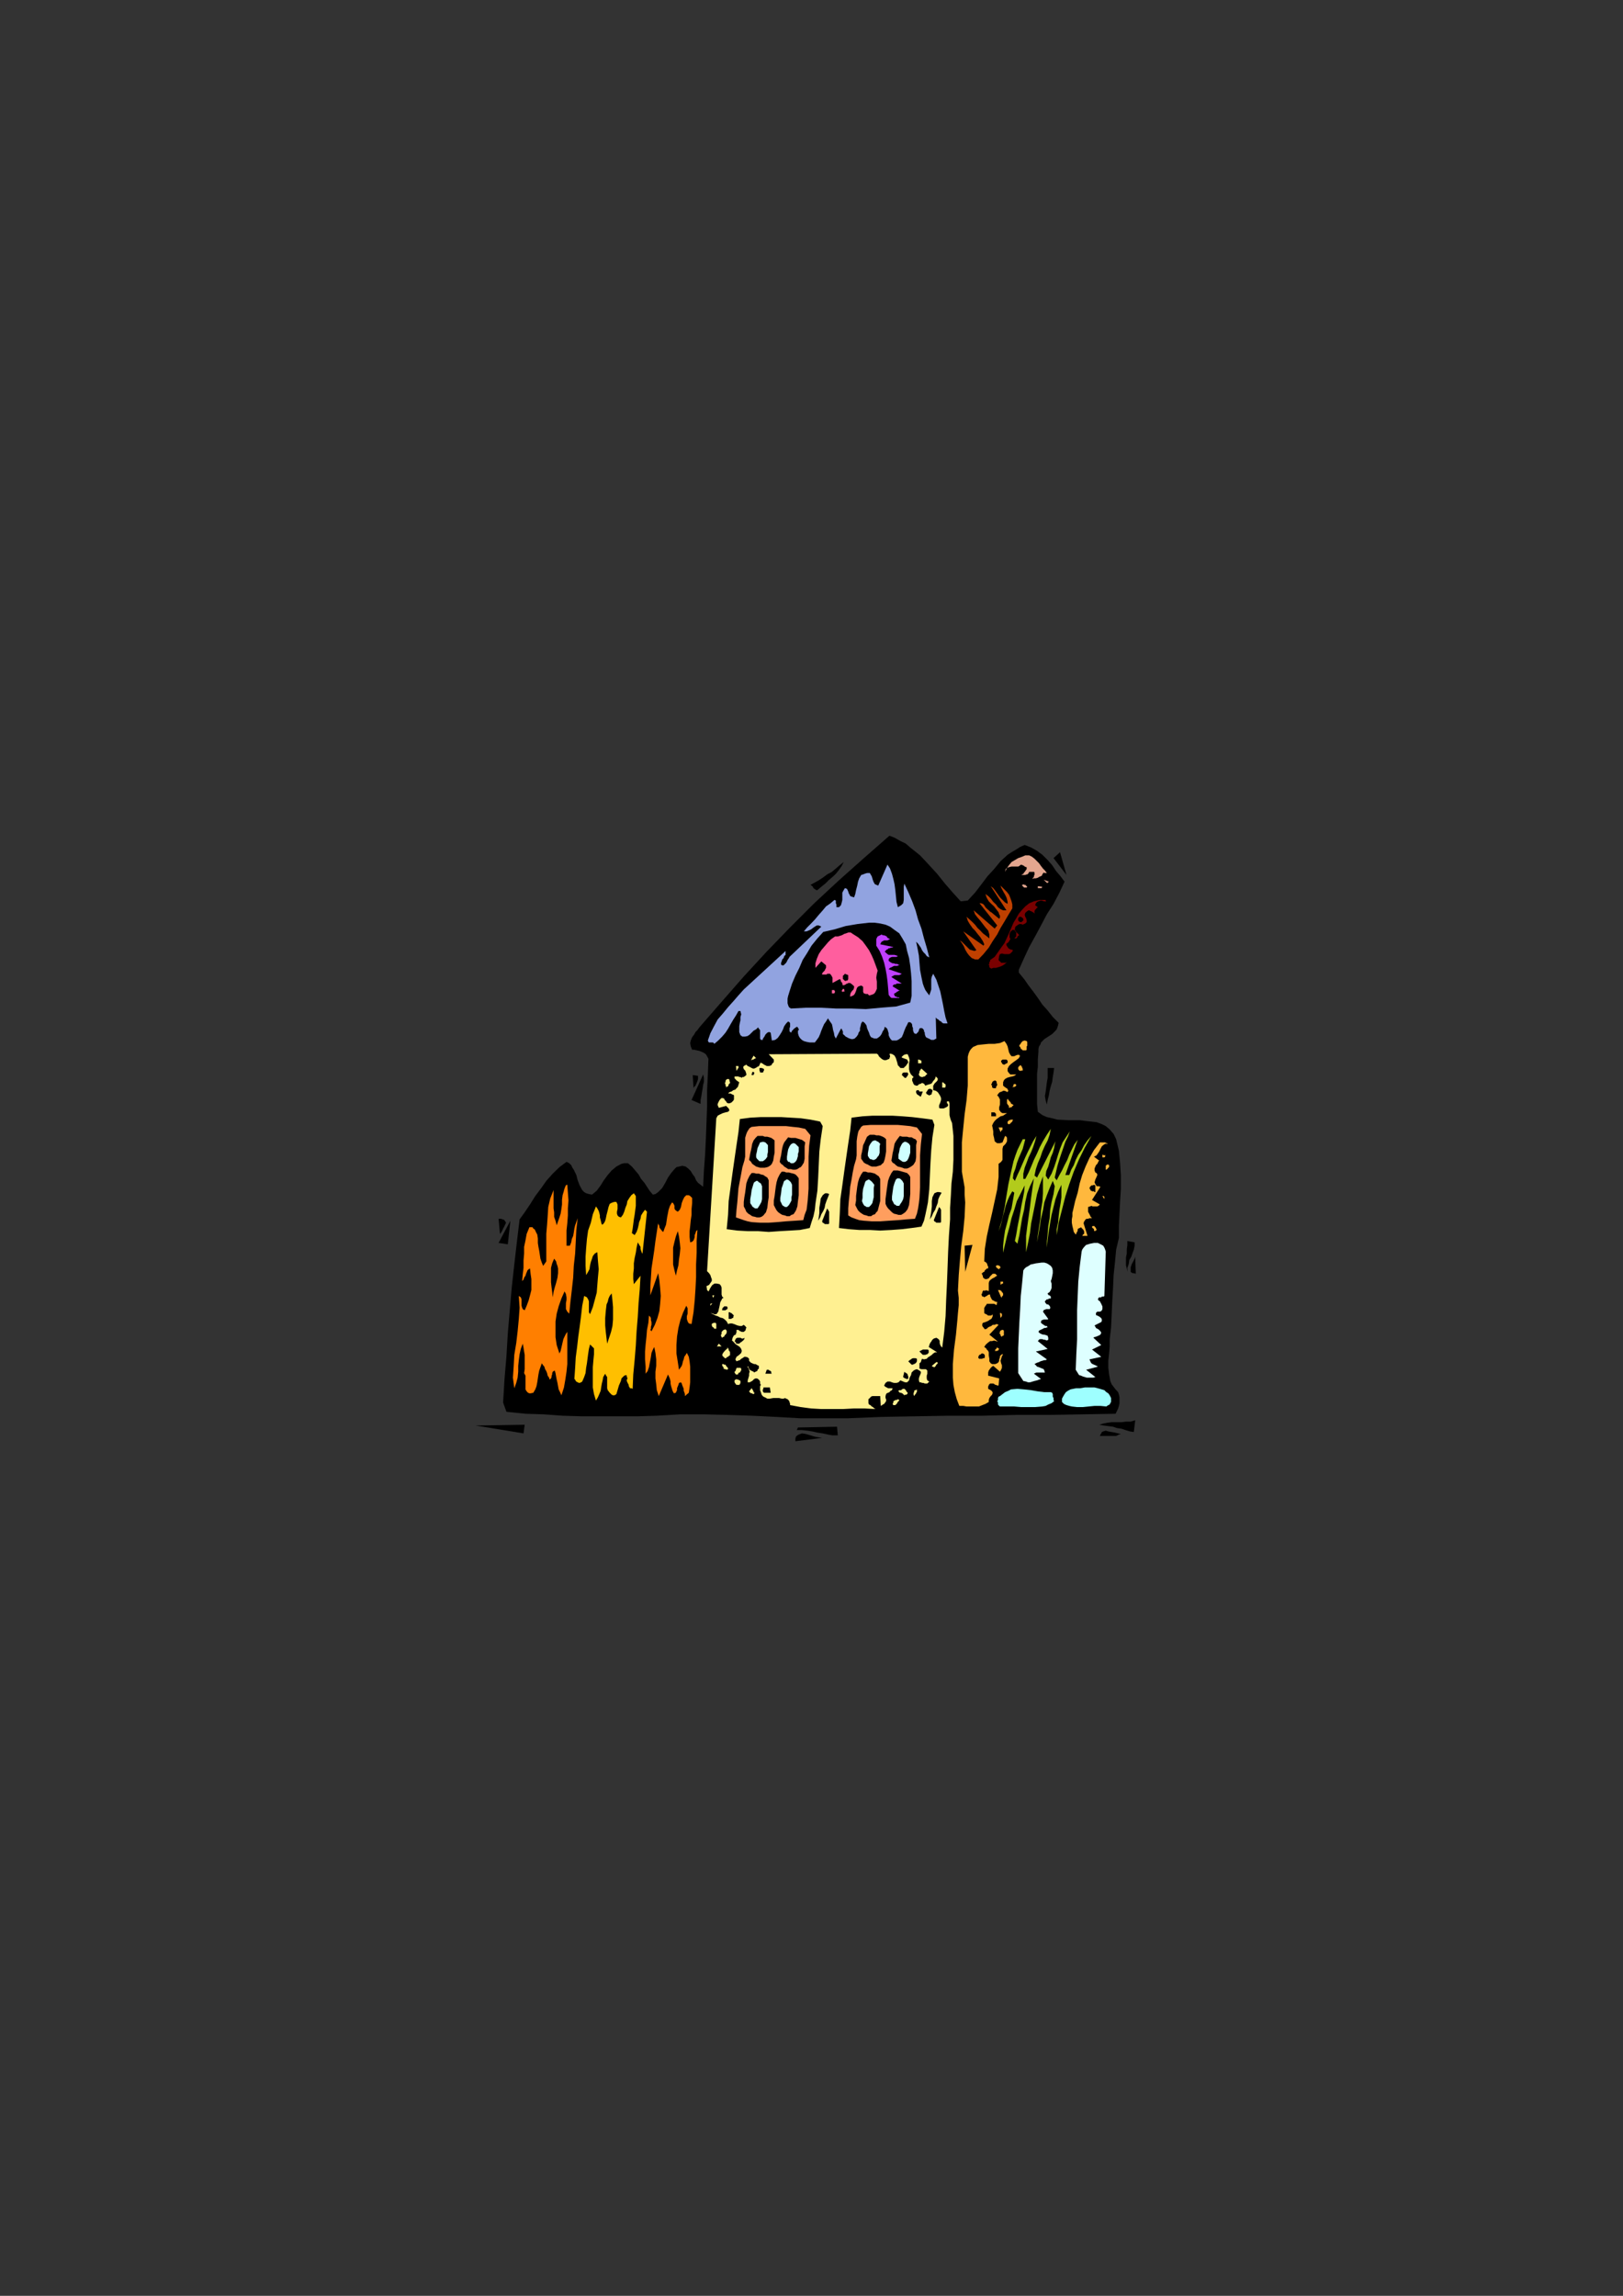 <?xml version="1.0" encoding="utf-8"?>
<!-- Created by UniConvertor 2.0rc4 (https://sk1project.net/) -->
<svg xmlns="http://www.w3.org/2000/svg" height="841.89pt" viewBox="0 0 595.276 841.89" width="595.276pt" version="1.1" xmlns:xlink="http://www.w3.org/1999/xlink" id="a5751ec0-f60f-11ea-8ede-dcc15c148e23">

<rect x="0" y="0" width="595.276" height="841.89" fill="#333333" stroke="none"/>

<g>
	<path style="fill:#000000;" d="M 352.358,330.513 L 354.95,330.225 357.614,327.345 359.99,324.249 362.15,321.369 364.598,318.705 366.974,315.825 369.566,313.449 371.006,312.513 372.734,311.505 374.174,310.569 375.83,309.849 378.206,310.785 380.366,312.009 382.31,313.449 384.254,315.393 385.91,317.265 387.35,319.425 389.006,321.369 390.446,323.313 388.574,327.345 386.414,331.449 383.966,335.265 381.806,339.369 379.646,343.401 377.486,347.289 375.614,351.321 373.67,355.641 373.67,356.649 375.614,359.025 377.27,361.401 378.926,363.561 380.654,365.937 382.31,368.385 384.254,370.545 386.126,372.921 388.286,375.081 388.07,376.017 387.854,376.737 387.566,377.457 387.134,377.961 385.91,379.185 384.47,380.121 383.03,381.057 381.806,382.281 381.59,383.001 381.086,383.721 380.87,384.657 380.87,385.665 380.654,388.545 380.654,391.137 380.366,393.801 380.366,396.681 380.366,399.273 380.366,402.153 380.366,404.817 380.654,407.697 382.31,408.921 383.966,409.641 385.91,410.073 387.854,410.577 392.174,410.793 396.206,410.793 398.366,411.081 400.31,411.297 402.182,411.513 404.126,412.233 405.566,412.953 407.006,414.177 408.446,415.833 409.382,417.777 410.39,422.025 410.822,426.561 411.11,431.097 411.11,435.921 410.822,440.457 410.606,445.065 410.39,449.601 410.39,453.921 409.382,458.241 408.95,462.777 408.446,467.601 408.23,472.353 407.942,477.393 407.726,482.217 407.51,486.753 407.006,491.289 407.006,493.737 406.79,496.329 406.502,498.993 406.502,501.585 406.79,504.033 407.222,506.409 407.726,507.633 408.446,508.569 409.166,509.505 410.102,510.513 410.39,511.449 410.606,512.385 410.606,513.393 410.606,514.545 410.39,515.553 410.102,516.489 409.67,517.425 409.166,518.433 396.926,518.649 384.686,518.865 372.446,518.865 360.278,519.153 348.038,519.153 335.798,519.369 323.558,519.585 311.102,520.089 302.246,520.089 293.39,520.089 284.534,519.585 275.678,519.153 267.038,518.865 258.182,518.649 249.542,518.649 240.902,519.153 233.918,519.369 227.006,519.369 220.31,519.369 213.326,519.369 206.342,519.153 199.43,518.649 192.734,518.433 185.75,517.713 184.526,514.329 185.03,505.905 185.75,497.337 186.254,488.913 186.974,480.489 187.694,472.137 188.63,463.713 189.566,455.577 190.574,447.153 192.446,444.561 194.39,441.681 196.334,438.585 198.494,435.705 200.366,433.041 202.742,430.377 205.19,428.001 207.782,426.057 208.79,426.561 209.51,427.281 209.942,428.217 210.446,428.937 211.382,430.881 211.886,432.825 212.606,434.697 213.542,436.425 214.262,437.145 214.982,437.577 215.99,437.865 217.142,438.081 218.87,436.641 220.31,434.697 221.462,432.825 222.902,430.881 224.342,429.225 226.07,427.785 227.006,427.281 227.942,426.777 228.95,426.561 230.318,426.561 231.758,427.785 232.982,429.225 234.206,430.665 235.142,432.321 236.366,433.761 237.302,435.201 238.238,436.641 239.462,438.081 240.398,437.865 241.406,437.145 242.126,436.425 242.846,435.705 243.998,433.761 245.006,431.817 246.158,430.161 247.382,428.721 248.102,428.001 249.038,427.785 250.262,427.497 251.486,427.785 252.422,428.505 253.358,429.441 254.078,430.665 254.798,431.601 255.302,432.825 256.022,433.761 256.958,434.481 257.894,435.201 258.182,429.225 258.614,423.465 258.902,417.489 259.118,411.801 259.334,405.753 259.334,399.993 259.622,394.017 259.838,388.257 259.334,387.321 258.902,386.601 258.182,386.097 257.246,385.665 256.526,385.377 255.518,385.161 254.582,384.945 253.862,384.945 253.358,383.721 253.142,382.497 253.358,381.561 253.862,380.337 254.582,379.401 255.086,378.465 255.806,377.745 256.526,376.737 264.662,367.377 272.798,358.089 281.222,348.945 289.79,340.089 298.646,331.233 307.718,322.809 316.862,314.673 326.222,306.465 328.094,307.185 330.254,308.409 332.198,309.345 333.854,310.785 337.454,313.665 340.622,317.049 343.718,320.433 346.598,324.033 349.478,327.345 352.358,330.513 Z M 391.886,468.753 L 391.67,473.289 391.166,478.113 390.95,482.937 390.95,487.689 390.734,492.513 390.734,497.337 390.734,502.089 390.734,506.625 390.23,506.913 389.726,507.129 389.294,506.913 388.79,506.625 388.286,506.193 388.07,505.689 387.854,505.185 387.566,504.753 387.35,499.497 387.566,494.457 387.854,489.129 388.286,484.089 388.79,478.833 389.006,473.793 389.51,468.537 389.51,463.497 391.454,461.121 391.886,461.841 392.174,462.561 392.174,463.497 392.174,464.433 391.886,465.657 391.886,466.593 391.886,467.601 391.886,468.753 Z" />
	<path style="fill:#000000;" d="M 386.414,314.673 L 388.79,312.513 391.166,320.865 386.414,314.673 Z" />
	<path style="fill:#000000;" d="M 299.798,326.409 L 299.366,326.409 299.078,326.193 298.646,325.905 298.358,325.689 298.142,325.185 297.926,324.969 297.638,324.753 297.278,324.465 298.646,323.745 300.302,322.809 301.742,321.873 303.398,320.649 305.126,319.713 306.566,318.489 308.006,317.265 309.446,316.113 308.726,317.553 307.718,318.993 306.566,320.433 305.342,321.585 303.902,322.809 302.678,324.033 301.238,325.185 299.798,326.409 Z" />
	<path style="fill:#e3a68f;" d="M 383.966,320.145 L 383.75,320.145 383.75,320.145 383.534,320.145 383.246,320.145 383.03,320.145 383.03,320.145 382.814,319.929 382.814,319.929 382.31,320.649 382.094,321.153 381.59,321.369 381.086,321.585 380.654,321.873 379.934,322.089 379.214,322.089 378.71,322.305 378.71,322.089 378.926,321.873 379.214,321.585 379.214,321.153 379.43,320.865 379.43,320.649 379.43,320.145 379.43,319.929 379.214,319.713 378.926,319.713 378.71,319.713 378.494,319.713 378.206,319.713 377.99,319.713 377.774,319.713 377.486,319.713 377.27,320.145 377.054,320.433 376.766,320.649 376.55,320.649 376.046,320.865 375.614,320.865 375.11,320.865 374.606,320.865 374.894,320.649 375.326,320.433 375.614,319.929 375.83,319.713 376.046,319.425 376.334,318.993 376.55,318.705 376.55,317.985 376.334,317.985 375.83,317.769 375.614,317.553 375.11,317.265 374.894,317.265 374.606,317.049 374.174,317.265 373.886,317.553 373.454,317.769 372.734,317.769 371.726,317.769 371.006,317.769 370.07,317.985 369.35,318.273 368.846,318.705 368.63,319.713 369.35,318.273 370.07,317.265 371.006,316.113 372.23,315.393 373.454,314.673 374.894,314.169 376.046,313.665 377.486,313.665 378.494,314.169 379.43,314.889 380.15,315.609 381.086,316.545 381.806,317.553 382.526,318.489 383.246,319.209 383.966,320.145 Z" />
	<path style="fill:#91a3e0;" d="M 329.318,332.673 L 330.542,331.953 331.262,331.233 331.478,330.009 331.478,329.073 331.478,327.849 331.478,326.625 331.478,325.185 331.694,324.033 333.134,327.129 334.574,330.513 335.798,333.825 336.734,337.209 337.958,340.521 338.894,344.121 339.902,347.505 340.838,351.105 339.902,350.601 339.398,349.881 338.678,349.161 338.174,348.441 337.742,347.505 337.238,346.785 336.734,346.065 336.014,345.345 336.518,347.721 337.022,350.385 337.238,353.049 337.454,355.641 337.958,358.305 338.462,360.681 338.894,361.905 339.398,363.057 340.118,364.065 340.838,365.001 341.27,363.777 341.558,362.841 341.558,361.905 341.558,360.969 341.558,359.961 341.558,359.025 341.774,358.089 342.278,357.081 343.43,359.241 344.15,361.401 344.87,363.561 345.374,365.937 345.878,368.385 346.31,370.761 346.814,373.137 347.534,375.297 346.814,375.297 346.094,375.297 345.59,375.081 345.158,374.577 344.654,374.361 344.15,373.857 343.718,373.641 343.214,373.137 343.43,380.841 342.998,381.057 342.494,381.345 341.99,381.345 341.558,381.345 341.054,381.057 340.622,380.841 340.118,380.625 339.614,380.337 339.398,379.905 339.182,379.185 339.182,378.681 338.894,378.177 338.894,377.745 338.462,377.241 338.174,377.025 337.454,377.025 337.238,377.241 337.022,377.745 337.022,377.961 336.734,378.465 336.518,378.681 336.302,378.897 336.014,379.185 335.294,378.897 335.078,378.465 334.862,377.745 334.862,377.025 334.574,376.305 334.574,375.801 334.358,375.297 333.854,374.865 333.134,374.865 332.702,375.801 332.198,376.737 331.694,377.961 331.262,379.185 330.758,380.337 329.822,381.057 329.318,381.345 328.814,381.561 328.094,381.561 327.158,381.561 326.654,381.057 326.222,380.337 325.934,379.617 325.934,378.897 325.718,378.177 325.502,377.457 325.214,377.025 324.494,376.521 324.278,377.457 323.774,378.177 323.342,379.185 322.838,379.905 322.334,380.337 321.614,380.841 320.678,380.841 319.454,380.337 319.022,379.617 318.734,378.681 318.302,377.745 318.014,377.025 317.798,376.017 317.294,375.297 316.862,374.865 316.358,374.577 315.854,375.297 315.638,376.305 315.422,377.025 315.422,377.961 314.918,378.681 314.702,379.401 314.198,380.121 313.478,380.841 312.758,381.057 312.326,381.057 311.606,380.841 311.102,380.625 310.598,380.337 310.166,380.121 309.662,379.617 309.158,379.185 309.158,378.681 309.158,378.465 309.158,378.177 308.942,377.961 308.942,377.745 308.726,377.457 308.726,377.241 308.438,377.241 306.566,380.841 306.062,379.905 305.846,378.681 305.558,377.745 305.342,376.521 305.126,375.585 304.622,374.865 304.118,374.145 303.686,373.425 302.966,374.577 302.246,375.585 301.742,376.737 301.238,377.961 300.806,379.185 300.302,380.337 299.582,381.345 298.862,382.281 297.926,382.281 296.99,382.281 295.838,382.065 294.83,381.777 294.11,381.345 293.39,380.625 292.958,379.905 292.67,378.897 292.67,378.465 292.67,378.177 292.67,377.961 292.958,377.745 292.958,377.241 292.67,377.025 292.67,376.737 292.238,376.521 291.95,376.737 291.518,377.025 291.23,377.241 291.014,377.457 290.798,377.745 290.51,377.961 290.294,378.465 290.078,378.681 289.574,378.177 289.574,377.457 289.574,377.025 289.79,376.521 289.79,375.801 289.79,375.297 289.574,374.865 289.07,374.577 288.35,375.297 287.63,376.305 287.198,377.457 286.694,378.465 285.974,379.617 285.254,380.625 284.318,381.345 283.094,381.561 282.662,378.681 282.158,378.465 281.942,378.465 281.438,378.681 281.222,378.897 280.718,379.401 280.502,379.905 280.214,380.337 279.998,380.625 279.998,380.625 279.998,380.841 279.782,380.841 279.782,380.841 279.782,381.057 279.782,381.057 279.782,381.057 279.782,381.345 279.062,381.345 278.774,380.841 278.774,380.121 278.774,379.401 278.774,378.897 278.774,378.177 278.774,377.745 278.342,377.241 278.054,376.737 277.334,377.457 276.398,377.961 275.678,378.681 274.958,379.401 274.238,379.905 273.302,380.121 272.294,380.121 271.574,379.617 271.142,378.465 271.142,377.457 271.142,376.305 271.358,375.081 271.574,374.145 271.574,372.921 271.862,371.985 271.574,370.761 270.854,370.761 269.918,372.417 268.982,373.857 267.974,375.585 267.038,377.241 266.102,378.681 264.878,380.121 263.438,381.561 261.998,382.785 261.782,382.497 261.494,382.281 261.062,382.281 260.774,382.281 260.558,382.281 260.054,382.281 259.838,382.065 259.622,381.561 260.558,378.897 261.782,376.521 263.222,373.857 265.094,371.697 267.038,369.321 268.982,367.161 270.854,365.001 272.798,362.841 288.134,348.729 288.134,349.449 288.134,350.169 287.63,350.601 287.414,351.321 286.91,351.825 286.694,352.545 286.478,353.049 286.478,353.769 286.91,353.985 287.414,353.985 287.918,353.481 288.35,353.049 288.638,352.545 288.854,352.041 289.358,351.321 289.574,350.889 301.238,339.801 300.302,339.369 299.582,339.369 298.862,339.801 298.142,340.305 297.494,340.809 296.558,341.241 295.838,341.529 294.83,341.529 296.054,340.089 297.494,338.649 298.862,337.209 300.302,335.481 301.526,334.113 302.966,332.385 304.622,331.233 306.062,330.009 306.566,330.225 306.566,330.729 306.566,331.233 306.782,331.665 306.782,332.169 306.782,332.673 307.286,332.673 307.718,332.673 308.438,331.953 308.726,330.945 308.942,330.009 308.942,329.073 308.942,328.065 308.942,327.345 309.446,326.409 309.878,325.689 310.598,325.905 310.886,326.409 311.102,326.913 311.318,327.633 311.606,328.065 311.822,328.569 312.326,328.785 313.262,329.073 313.694,327.849 313.982,326.409 314.414,324.753 314.702,323.313 315.134,322.089 315.854,320.865 316.574,320.649 317.078,320.433 318.014,320.145 319.022,320.145 319.454,320.865 319.742,321.369 319.958,322.089 320.174,322.809 320.462,323.529 320.894,324.249 321.398,324.465 322.118,324.753 325.502,317.049 326.438,318.489 327.158,320.433 327.662,322.305 328.094,324.249 328.382,326.409 328.598,328.569 328.814,330.729 329.318,332.673 Z" />
	<path style="fill:#e3a68f;" d="M 384.686,323.313 L 384.47,323.529 384.254,323.745 383.966,323.745 383.75,323.529 383.534,323.313 383.246,323.025 383.03,322.809 382.814,322.593 384.686,323.313 Z" />
	<path style="fill:#bf4000;" d="M 369.566,331.449 L 369.566,330.729 369.35,329.793 369.134,329.073 368.63,328.065 368.198,327.345 367.694,326.409 367.19,325.473 366.974,324.753 367.694,325.473 368.414,326.193 369.35,327.129 370.07,328.065 370.574,329.289 371.006,330.513 371.294,331.665 371.294,333.105 369.854,335.481 368.414,337.929 366.974,340.305 365.75,342.681 364.094,345.129 362.654,347.505 360.71,349.881 358.838,351.825 357.614,351.825 356.39,351.321 355.454,350.385 354.734,349.449 354.014,348.225 353.51,347.001 352.79,345.849 352.07,344.841 352.79,345.345 353.51,346.065 354.23,346.785 354.95,347.505 355.67,348.225 356.39,348.441 357.398,348.729 358.118,348.441 353.294,341.529 360.71,346.785 360.998,346.281 360.494,345.129 359.558,343.689 358.55,342.465 357.614,341.241 356.678,340.305 355.67,338.865 354.95,337.641 354.518,336.201 355.67,337.209 356.678,338.145 357.614,339.081 358.55,340.305 359.558,341.241 360.494,342.249 361.718,343.185 362.87,344.121 362.87,342.681 362.438,341.241 361.43,340.089 360.494,338.865 359.558,337.641 358.55,336.489 357.614,335.265 357.11,333.825 364.814,340.521 365.75,339.369 359.27,331.233 359.774,331.233 360.494,331.449 360.998,331.953 361.43,332.673 362.15,333.393 362.654,333.825 363.158,334.329 363.59,334.545 366.47,336.921 366.758,336.489 366.758,335.769 366.47,335.265 366.254,334.545 365.534,333.609 364.598,332.385 363.59,331.449 362.654,330.513 361.934,329.289 361.43,327.849 362.438,328.569 363.374,329.505 364.31,330.729 365.318,331.665 366.038,332.673 366.974,333.393 367.91,333.825 369.134,333.825 363.374,324.969 364.31,325.689 365.03,326.625 365.75,327.633 366.254,328.353 366.974,329.289 367.694,330.009 368.63,330.945 369.566,331.449 Z" />
	<path style="fill:#e3a68f;" d="M 376.766,325.185 L 376.55,325.473 376.334,325.473 376.046,325.473 375.614,325.473 375.326,325.185 375.11,324.969 374.894,324.753 374.894,324.465 375.11,324.465 375.326,324.249 375.614,324.465 375.83,324.465 376.046,324.465 376.334,324.753 376.55,324.969 376.766,325.185 Z" />
	<path style="fill:#e3a68f;" d="M 382.31,325.185 L 382.094,325.473 382.094,325.689 381.806,325.689 381.59,325.689 381.374,325.689 381.086,325.689 380.87,325.689 380.654,325.689 380.654,324.969 382.31,325.185 Z" />
	<path style="fill:#7a0000;" d="M 383.534,330.009 L 383.534,330.729 383.246,330.513 382.814,330.513 382.094,330.225 381.59,330.225 380.87,330.513 380.366,330.729 379.934,331.233 379.646,331.953 380.654,332.673 380.366,332.889 380.15,333.105 379.934,333.393 379.646,333.609 379.43,334.113 379.43,334.329 379.43,334.545 379.43,335.049 379.214,334.761 378.926,334.545 378.494,334.329 378.206,334.113 377.99,334.113 377.486,333.825 377.27,333.825 376.766,334.113 376.046,334.761 375.83,335.481 376.046,336.201 376.334,336.705 376.55,337.425 376.55,338.145 376.046,338.649 375.11,339.081 374.606,338.865 373.886,338.865 373.454,339.081 372.734,339.585 372.446,339.801 372.23,340.521 372.23,341.025 372.734,341.745 373.886,342.969 373.67,342.969 373.454,343.185 373.166,343.401 373.166,343.689 372.95,343.905 372.734,344.121 372.446,344.121 372.014,344.121 372.23,343.905 372.446,343.689 372.734,343.401 372.734,342.969 372.734,342.681 372.734,342.465 372.734,342.249 372.734,341.745 372.446,341.745 372.446,341.529 372.23,341.241 372.014,341.025 372.014,341.025 371.726,341.025 371.51,341.025 371.294,341.025 370.574,341.745 370.286,342.465 370.286,342.969 370.286,343.689 370.574,344.409 370.286,344.841 369.854,345.561 369.134,346.065 369.134,346.569 369.35,347.001 369.566,347.289 369.854,347.721 370.286,348.009 370.79,348.225 371.006,348.225 371.51,348.441 371.294,348.945 370.79,349.449 370.574,349.665 370.07,349.881 369.134,349.881 368.414,349.881 367.478,349.665 366.758,349.881 366.47,350.601 366.254,352.041 366.47,352.329 366.974,352.761 367.19,353.049 367.694,353.049 368.198,353.049 368.63,353.049 368.846,353.049 369.35,352.761 368.846,353.265 368.198,353.769 367.478,354.201 366.758,354.489 366.038,354.705 365.318,354.921 364.31,354.921 363.59,355.209 363.158,354.921 362.87,354.705 362.87,354.201 362.654,353.769 362.87,353.265 362.87,352.761 363.158,352.545 363.158,352.041 364.814,350.889 366.038,349.161 367.19,347.505 368.414,345.849 370.07,342.249 371.726,338.361 372.734,336.705 373.67,335.049 374.894,333.609 376.046,332.385 377.486,331.233 379.214,330.513 381.374,330.009 383.534,330.009 Z" />
	<path style="fill:#000000;" d="M 332.198,346.281 L 332.702,348.729 333.422,351.321 333.854,354.201 334.142,356.865 334.358,359.745 334.358,362.625 334.358,365.217 333.854,367.665 331.262,368.385 328.598,369.105 325.718,369.321 323.054,369.537 317.582,370.041 312.038,369.825 306.566,369.825 301.022,369.537 295.55,369.537 290.078,369.825 289.358,369.321 289.07,368.601 288.854,367.881 288.854,366.945 288.854,366.225 289.07,365.217 289.358,364.281 289.574,363.561 290.51,360.681 291.734,357.801 293.174,354.921 294.398,352.041 296.054,349.449 297.638,346.785 299.798,344.121 301.958,341.745 306.062,340.809 310.166,339.585 314.414,338.865 318.734,338.361 320.678,338.361 322.838,338.649 324.782,339.081 326.438,339.801 328.094,341.025 329.822,342.249 330.974,344.121 332.198,346.281 Z" />
	<path style="fill:#000000;" d="M 375.326,336.921 L 375.326,337.209 375.326,337.425 375.326,337.641 375.11,337.641 374.894,337.929 374.894,337.929 374.606,338.145 374.606,338.145 374.39,338.145 374.174,338.145 374.174,338.145 373.886,337.929 373.67,337.929 373.67,337.641 373.454,337.641 373.454,337.425 373.454,336.921 373.454,336.705 373.67,336.489 373.886,336.201 374.39,336.201 374.894,336.489 375.11,336.705 375.326,336.921 Z" />
	<path style="fill:#ff5e9e;" d="M 321.902,355.929 L 321.614,357.081 321.398,358.521 321.614,359.961 321.614,361.185 321.614,362.625 321.182,363.561 320.894,364.065 320.462,364.497 319.742,364.785 319.022,365.001 318.734,365.001 318.518,364.785 318.518,364.785 318.302,364.497 318.014,364.497 318.014,364.497 317.798,364.497 317.582,364.497 316.862,364.281 316.574,363.777 316.574,363.057 316.574,362.625 316.574,361.905 316.358,361.689 315.854,361.401 314.918,361.689 314.414,362.121 314.198,362.625 313.982,363.345 313.694,364.065 313.478,364.497 313.046,365.001 312.542,365.217 311.822,365.505 311.822,364.785 312.038,364.065 312.542,363.345 313.046,362.841 313.262,362.121 313.262,361.689 312.758,361.185 311.822,360.465 311.606,360.465 311.102,360.465 310.886,360.681 310.598,360.681 310.166,360.969 309.878,361.185 309.662,361.185 309.158,361.401 309.158,361.185 308.942,360.969 308.942,360.465 308.726,360.249 308.438,359.961 308.438,359.745 308.222,359.241 308.006,359.025 305.342,360.465 305.342,360.249 305.342,359.745 305.342,359.241 305.342,358.521 305.126,358.089 304.838,357.585 304.406,357.081 303.686,357.081 303.398,357.081 303.182,357.369 302.966,357.369 302.678,357.369 302.246,357.369 301.958,357.369 301.742,357.369 301.526,357.369 301.526,357.081 301.742,356.649 302.246,356.145 302.462,355.929 302.678,355.425 302.966,354.921 302.966,354.489 302.966,353.985 301.238,352.545 299.078,354.921 299.078,353.265 299.582,351.609 300.302,349.881 301.238,348.441 302.462,347.001 303.686,345.561 304.838,344.409 306.278,343.401 307.286,343.401 308.006,343.185 308.726,342.969 309.662,342.465 310.382,342.249 311.102,341.961 312.038,341.961 312.758,342.465 314.702,343.689 316.358,345.129 317.582,346.785 318.734,348.441 319.742,350.385 320.462,352.041 321.182,353.985 321.902,355.929 Z" />
	<path style="fill:#bf40ff;" d="M 326.438,344.409 L 325.934,344.625 325.502,344.841 324.782,344.841 324.278,344.841 323.774,345.129 323.342,345.345 323.054,345.849 322.838,346.281 327.662,347.289 327.158,347.505 326.654,347.505 326.438,347.721 325.934,347.721 325.718,348.009 325.214,348.225 324.998,348.441 324.494,348.945 324.998,349.449 325.502,349.881 325.934,350.169 326.654,350.169 327.374,350.169 328.094,350.169 328.814,350.385 329.318,350.601 328.814,350.889 328.382,350.889 327.662,350.889 327.158,350.889 326.654,351.105 326.222,351.321 325.934,351.825 325.934,352.329 326.438,352.761 326.942,353.049 327.374,353.265 327.878,353.265 328.382,353.481 329.102,353.481 329.534,353.769 330.038,353.769 329.534,353.985 329.102,354.201 328.598,354.201 327.878,354.201 327.374,354.489 326.942,354.705 326.438,354.921 325.934,355.425 330.758,357.081 330.254,357.369 329.822,357.585 329.318,357.585 328.598,357.585 328.094,357.585 327.662,357.801 327.158,358.089 326.942,358.305 330.758,360.681 330.254,360.681 329.822,360.681 329.318,360.681 328.814,360.681 328.598,360.969 328.094,360.969 327.662,361.185 327.374,361.689 330.038,363.345 330.038,363.345 329.822,363.345 329.534,363.345 329.318,363.561 328.814,363.777 328.598,364.065 328.094,364.281 327.878,364.497 328.094,365.001 328.094,365.217 328.598,365.505 328.814,365.505 329.102,365.721 329.534,365.721 329.822,365.721 329.822,365.937 329.318,365.937 328.814,365.937 328.094,365.937 327.662,365.937 326.942,365.937 326.654,365.721 326.222,365.217 325.934,364.785 325.718,362.121 325.502,359.745 325.214,357.585 324.782,355.209 324.278,353.049 323.558,350.889 322.622,348.729 321.398,346.785 321.398,346.065 321.398,345.561 321.398,344.841 321.398,344.409 321.614,343.905 321.902,343.401 322.334,343.185 322.838,342.969 323.342,342.681 323.774,342.969 324.278,342.969 324.782,343.185 325.214,343.401 325.502,343.905 325.934,344.121 326.438,344.409 Z" />
	<path style="fill:#000000;" d="M 311.102,357.585 L 311.102,357.801 311.102,358.305 311.102,358.809 311.102,359.025 310.886,359.529 310.598,359.529 310.166,359.745 309.662,359.529 309.446,359.241 309.158,359.025 309.158,358.521 309.158,358.305 309.158,357.801 309.446,357.585 309.662,357.369 309.878,357.081 311.102,357.585 Z" />
	<path style="fill:#ff5e9e;" d="M 309.878,363.561 L 309.662,363.561 309.446,363.561 309.158,363.777 309.158,363.777 308.942,363.561 308.942,363.561 308.726,363.561 308.726,363.345 309.158,362.625 309.446,362.625 309.662,362.841 309.662,362.841 309.662,363.057 309.662,363.057 309.662,363.345 309.878,363.561 309.878,363.561 Z" />
	<path style="fill:#ff5e9e;" d="M 306.278,363.561 L 306.278,363.561 306.278,363.561 306.278,363.777 306.278,363.777 306.062,364.065 306.062,364.065 306.062,364.065 306.062,364.281 305.126,364.281 305.126,363.057 305.342,363.057 305.342,363.057 305.558,363.057 305.846,363.057 305.846,363.057 306.062,363.057 306.062,363.345 306.278,363.561 Z" />
	<path style="fill:#ffb83d;" d="M 373.166,386.817 L 373.454,386.817 373.454,386.817 373.67,386.817 373.67,386.817 373.886,386.817 373.886,387.105 373.886,387.105 374.174,387.105 373.67,388.041 372.734,388.761 371.726,389.481 370.79,390.201 370.07,390.921 369.566,391.857 369.566,392.361 369.566,392.793 370.07,393.513 370.574,394.017 372.734,394.017 372.014,394.521 371.294,394.737 370.286,394.953 369.35,395.241 368.63,395.673 368.198,396.177 367.91,396.897 367.91,398.121 368.198,398.337 368.414,398.553 368.846,398.841 369.134,399.057 369.35,399.057 369.566,399.561 369.854,399.777 369.566,400.497 369.134,400.281 368.414,399.993 367.91,399.993 367.478,400.281 366.758,400.497 366.47,400.713 366.038,401.217 365.75,401.721 366.254,402.153 366.47,402.657 366.758,403.161 366.758,403.881 366.758,405.033 366.47,406.041 366.47,406.977 366.974,407.697 367.19,407.913 367.694,408.201 368.414,408.201 369.35,408.201 368.63,408.633 367.91,409.137 366.974,409.353 366.254,409.857 365.534,410.361 364.814,411.081 364.31,411.801 363.878,412.737 364.094,413.673 364.31,414.897 364.31,416.121 364.598,417.273 364.814,418.497 365.318,418.929 365.75,419.217 366.254,419.217 366.758,419.217 367.694,418.929 368.63,416.553 369.134,416.841 369.35,417.273 369.35,417.489 369.35,417.993 369.35,418.497 369.134,418.929 368.846,419.433 368.63,419.649 367.91,420.369 367.694,421.305 367.694,422.241 367.694,423.177 367.694,424.401 367.694,425.337 367.19,426.057 366.254,426.777 366.254,431.601 365.75,436.137 364.814,440.457 363.878,444.777 362.87,449.097 361.934,453.417 361.214,457.953 360.998,462.561 361.43,462.777 361.718,462.993 361.934,463.281 362.15,463.713 362.15,464.001 362.438,464.433 362.438,464.721 362.438,465.153 361.934,465.153 361.718,465.441 361.43,465.657 361.214,465.873 360.998,466.377 360.494,466.593 360.278,466.881 359.99,467.097 360.278,467.313 360.278,467.601 360.494,467.817 360.494,468.321 360.71,468.537 360.71,468.753 360.998,468.753 361.214,469.041 361.934,469.041 362.654,468.753 363.158,468.033 363.59,467.601 364.094,467.097 364.598,467.097 365.03,467.097 365.75,467.817 365.318,468.033 364.598,468.537 364.094,468.753 363.374,469.257 362.87,469.761 362.654,470.481 362.654,471.201 362.654,472.137 362.654,473.577 362.438,473.289 362.15,473.289 361.934,473.289 361.718,473.073 361.43,473.289 361.214,473.289 360.998,473.289 360.71,473.289 360.494,473.289 360.494,473.577 360.278,473.793 360.278,474.009 360.278,474.297 359.99,474.513 359.99,474.513 359.99,474.729 360.278,475.449 360.71,475.449 360.998,475.737 361.43,475.449 361.934,475.233 362.15,475.017 362.654,474.729 363.158,474.729 363.158,475.233 363.374,475.737 363.59,476.169 363.878,476.673 364.31,476.889 364.814,477.177 365.318,477.393 365.75,477.393 365.534,478.617 365.03,478.329 364.598,478.113 364.31,478.113 363.878,478.113 363.374,478.113 362.87,478.113 362.438,478.113 361.934,478.113 361.718,478.617 361.43,478.833 361.214,479.337 360.998,479.553 360.998,480.057 360.998,480.489 360.998,480.993 360.998,481.497 361.214,481.713 361.718,481.929 362.15,482.217 362.438,482.433 362.87,482.433 363.374,482.433 363.878,482.217 364.094,481.929 364.094,482.649 363.878,483.153 363.59,483.657 363.158,483.873 362.438,484.377 361.43,484.809 360.494,485.097 360.278,485.529 360.278,486.249 361.214,487.473 361.934,487.257 362.438,486.753 362.87,486.537 363.59,486.249 364.094,485.817 364.814,485.817 365.534,485.529 366.254,485.817 362.87,489.417 366.038,492.009 365.318,491.793 364.598,491.577 363.878,491.793 363.158,491.793 362.438,492.297 361.934,492.729 361.43,493.233 360.998,493.953 361.718,494.457 361.934,494.889 362.438,495.393 362.654,495.897 362.654,497.049 362.87,498.273 362.87,499.209 363.374,499.929 363.878,500.217 364.31,500.217 365.03,500.217 365.75,499.929 366.254,499.497 366.47,498.993 366.47,498.489 366.758,497.769 366.758,497.337 366.974,497.049 367.478,496.617 367.91,496.617 367.478,497.337 367.19,498.273 366.974,498.993 367.19,499.929 367.478,500.649 367.478,501.585 367.19,502.305 366.758,503.025 364.31,500.865 363.878,501.153 363.59,501.369 363.158,501.873 362.87,502.305 362.654,502.593 362.438,503.313 362.438,503.745 362.438,504.465 366.47,505.473 366.254,508.065 365.75,508.065 365.318,507.849 365.03,507.849 364.814,507.633 364.31,507.345 363.878,507.345 363.59,507.345 363.158,507.345 362.87,507.633 362.654,507.849 362.654,508.065 362.438,508.353 362.438,508.569 362.438,508.785 362.438,509.073 362.438,509.289 363.374,509.793 363.878,510.225 364.094,510.729 363.878,511.449 363.374,511.953 362.87,512.673 362.654,513.393 362.654,514.113 361.43,514.833 360.278,515.265 359.054,515.769 357.614,515.769 356.174,515.769 354.518,515.769 353.294,515.553 351.854,515.553 350.918,513.105 350.198,510.513 349.694,507.849 349.478,505.185 349.478,500.217 349.91,494.889 350.63,489.417 351.134,484.089 351.35,481.497 351.638,478.617 351.638,475.953 351.35,473.289 351.638,467.601 352.07,462.273 352.574,456.801 353.294,451.473 353.798,446.217 354.014,440.961 353.798,438.081 353.798,435.417 353.294,432.537 352.79,429.657 352.79,424.401 352.79,418.929 353.294,413.673 353.798,408.633 354.518,403.377 354.95,398.121 354.95,392.793 354.95,387.537 355.238,386.385 355.67,385.377 356.174,384.657 356.894,383.937 358.55,383.217 360.494,383.001 362.654,382.785 364.814,382.785 366.758,382.497 368.414,381.777 369.134,382.785 369.566,383.721 369.854,384.945 370.07,385.881 370.574,386.817 371.006,387.321 371.51,387.321 372.014,387.321 372.446,387.105 373.166,386.817 Z" />
	<path style="fill:#ffb83d;" d="M 376.766,383.505 L 376.55,383.721 376.55,383.937 376.55,384.225 376.55,384.441 376.55,384.657 376.55,384.657 376.55,384.945 376.334,385.161 376.046,385.161 375.614,385.161 375.326,385.161 375.11,385.161 374.894,384.945 374.606,384.657 374.39,384.657 374.39,384.441 374.174,383.937 373.886,383.721 373.886,383.217 374.174,383.001 374.606,382.281 375.11,381.777 375.83,381.561 376.55,381.777 376.766,382.065 376.766,382.281 376.766,382.785 376.766,383.505 Z" />
	<path style="fill:#fff091;" d="M 321.614,386.385 L 322.118,386.817 322.334,387.321 322.838,387.825 323.342,388.257 323.774,388.545 324.278,388.761 324.998,388.761 325.502,388.545 326.222,388.257 326.222,388.041 326.438,387.537 326.438,387.105 326.222,386.601 326.438,386.385 326.654,386.385 327.374,386.601 328.094,387.105 328.598,388.041 328.814,388.761 329.102,389.697 329.318,390.633 329.822,391.137 330.254,391.641 331.478,391.641 331.694,391.353 332.198,390.921 332.414,390.633 332.702,390.201 332.918,389.913 333.134,389.481 332.918,388.977 332.702,388.545 330.758,387.825 330.758,387.537 330.974,387.321 331.262,387.105 331.478,386.817 331.694,386.817 332.198,386.601 332.414,386.601 332.918,386.601 333.422,387.825 333.638,388.761 333.422,389.913 333.422,390.921 333.422,392.073 333.638,393.081 334.142,394.017 335.078,394.953 334.862,395.241 334.574,395.457 334.574,395.673 334.574,395.961 334.574,396.177 334.574,396.393 334.862,396.897 334.862,397.113 335.294,397.833 336.014,398.121 336.518,398.121 337.022,397.617 337.742,397.401 338.174,397.113 338.894,397.401 339.398,398.121 340.118,397.833 340.838,397.617 341.558,397.401 341.99,396.897 342.278,396.393 342.71,395.961 342.998,395.457 343.214,394.737 343.718,395.241 343.934,395.457 343.934,395.961 343.718,396.393 343.43,396.681 342.998,397.113 342.71,397.401 342.494,397.833 342.278,398.121 342.278,398.337 342.278,398.553 342.278,398.841 342.278,399.057 342.278,399.273 342.278,399.561 342.278,399.777 343.214,399.993 343.934,400.497 344.438,401.217 344.87,401.937 345.158,402.657 345.158,403.377 344.87,404.313 344.438,405.321 344.438,406.257 344.87,406.473 345.158,406.473 345.59,406.473 346.094,406.473 346.598,406.257 347.03,406.041 347.534,405.753 347.75,405.321 347.75,405.033 347.75,405.033 347.534,404.817 347.534,404.601 347.318,404.601 347.318,404.313 347.318,404.097 347.318,403.881 348.038,403.881 348.254,404.601 348.254,405.537 348.254,406.761 348.254,407.697 348.254,408.921 348.47,409.857 348.758,410.793 349.19,411.801 349.694,416.553 349.694,420.873 349.694,425.337 349.478,429.657 348.974,433.977 348.758,438.297 348.47,442.905 348.47,447.153 348.038,453.201 347.75,458.961 347.534,464.937 347.318,470.697 347.03,476.673 346.814,482.649 346.31,488.409 345.59,494.169 345.158,493.737 344.87,493.233 344.654,492.513 344.654,491.793 344.438,491.289 343.934,490.857 343.43,490.569 342.494,490.857 341.99,491.289 341.774,491.577 341.558,492.009 341.27,492.297 341.054,492.729 340.838,493.233 340.838,493.449 340.622,493.953 343.718,495.897 342.998,495.897 342.278,496.329 341.774,496.833 341.054,497.337 340.334,497.769 339.902,498.273 338.894,498.489 338.174,498.273 337.958,498.777 337.742,499.497 337.238,499.929 337.238,500.649 337.238,501.369 337.238,501.873 337.958,502.089 338.678,502.089 339.614,502.089 340.118,502.593 340.118,503.025 340.118,503.745 339.902,504.465 339.902,505.473 340.118,506.193 340.838,506.625 340.334,507.129 340.118,507.345 339.614,507.345 339.182,507.345 338.678,507.129 338.174,507.129 337.742,506.913 337.238,506.913 337.022,506.193 337.022,505.473 337.238,504.753 337.454,504.249 337.742,503.529 337.742,503.025 337.238,502.593 336.302,502.089 335.582,502.305 335.078,502.593 334.862,502.809 334.358,503.313 334.142,504.249 333.638,505.185 333.422,506.193 332.702,506.913 332.414,506.913 331.982,506.913 331.262,506.625 330.254,506.193 329.534,506.913 328.814,507.129 327.878,507.129 327.158,506.913 326.438,506.625 325.502,506.625 324.782,507.129 324.278,508.065 324.494,508.353 324.782,508.569 325.214,508.785 325.718,509.073 325.934,509.073 326.438,509.073 326.942,509.073 327.374,509.073 327.158,509.793 326.654,510.009 326.222,510.513 325.718,510.729 325.214,510.945 324.998,511.233 324.782,511.953 324.782,512.673 324.998,513.105 324.998,513.825 324.782,514.113 324.494,514.545 324.278,514.833 323.774,515.049 323.558,515.265 323.054,515.553 322.838,511.953 322.334,511.953 321.902,511.953 321.398,511.953 320.678,511.953 319.958,511.953 319.454,512.169 319.022,512.673 318.518,513.105 318.518,513.825 318.518,514.545 318.734,515.049 319.238,515.265 319.742,515.769 320.174,515.985 320.678,516.489 321.182,516.705 317.078,516.489 313.262,516.489 309.158,516.705 305.342,516.705 301.238,516.705 297.494,516.489 293.678,515.985 289.79,515.265 289.79,514.833 289.574,514.113 289.358,513.609 288.854,513.105 288.35,512.889 287.918,512.673 287.414,512.889 286.694,512.889 285.758,512.673 284.822,512.673 283.598,512.673 282.374,512.889 281.438,512.889 280.502,512.385 279.998,512.169 279.494,511.665 279.278,511.233 279.062,510.513 278.774,509.793 278.774,509.073 278.774,508.353 279.062,507.849 278.774,507.345 278.774,506.625 278.558,506.193 278.054,505.689 277.622,505.473 277.118,505.473 276.614,505.689 276.398,505.905 275.894,506.409 275.462,506.625 274.958,506.913 274.238,506.913 274.238,506.193 274.454,505.473 274.742,504.465 274.742,503.745 274.958,503.025 274.742,502.305 274.454,501.585 274.022,501.153 274.742,501.153 274.454,501.369 274.742,501.873 274.958,502.305 275.462,502.593 275.894,502.809 276.398,503.025 276.614,503.313 277.118,503.025 277.622,502.809 277.838,502.593 277.838,502.305 278.054,502.089 278.342,501.873 278.342,501.585 278.342,501.369 278.342,501.153 278.342,500.865 277.838,500.649 277.118,500.217 276.614,500.217 275.894,499.929 275.462,499.713 275.174,499.497 274.742,498.993 274.742,498.273 274.238,497.769 273.518,497.553 273.014,497.553 272.294,498.057 271.862,498.273 271.358,498.777 270.638,498.993 270.134,499.209 269.702,498.489 269.918,498.057 270.134,497.553 270.854,497.049 271.358,496.617 271.862,496.113 272.078,495.393 271.862,494.673 271.358,493.953 270.638,493.449 269.918,493.017 269.414,492.513 268.982,492.009 268.478,491.577 268.694,490.569 269.198,489.633 269.414,489.633 269.702,489.417 269.918,489.417 269.918,488.913 270.134,488.697 270.134,488.409 270.134,488.193 270.134,487.689 270.422,487.689 270.854,487.689 271.142,487.977 271.574,488.193 272.078,488.409 272.294,488.409 272.798,488.409 273.302,487.977 273.518,487.689 273.518,487.257 273.734,486.969 273.734,486.753 273.518,486.537 273.302,486.249 273.014,486.033 272.798,485.817 272.078,486.249 271.358,486.249 270.422,486.033 269.918,485.817 269.198,485.529 268.478,485.313 267.758,485.313 267.038,485.529 266.534,484.593 265.814,483.873 265.094,483.369 264.158,483.153 263.222,482.649 262.502,482.433 261.494,481.929 260.558,481.497 261.494,481.713 261.998,481.929 262.718,481.929 262.934,481.713 263.438,480.993 263.654,480.057 263.942,478.833 264.158,477.609 264.374,477.177 264.662,476.673 264.878,476.169 265.382,475.953 264.878,475.449 264.662,474.729 264.662,473.793 264.662,473.073 264.662,472.137 264.374,471.417 263.942,470.913 262.934,470.697 262.502,470.697 261.998,470.697 261.782,470.913 261.278,471.201 260.774,471.921 260.342,472.641 260.054,473.289 259.838,473.577 259.334,473.073 259.118,471.633 260.054,471.201 260.558,470.481 261.062,469.761 261.062,469.041 260.774,468.321 260.558,467.601 260.054,466.881 259.334,466.161 262.718,410.073 263.222,409.137 264.158,408.633 265.094,408.201 266.102,407.913 267.038,407.697 267.542,407.193 267.254,406.473 266.318,405.537 263.654,406.257 263.438,405.753 263.222,405.321 263.222,404.817 263.438,404.313 263.654,403.881 263.942,403.377 264.374,402.873 264.662,402.657 265.094,402.657 265.598,402.873 265.814,403.377 266.318,403.881 266.534,404.313 267.038,404.601 267.542,404.601 268.262,404.313 268.478,404.097 268.694,403.881 268.982,403.593 269.198,403.161 269.198,402.873 269.198,402.441 269.198,402.153 269.198,401.721 268.982,401.433 268.694,401.433 268.478,401.217 268.262,401.217 267.974,401.001 267.542,401.001 267.254,401.001 267.038,401.001 267.542,400.497 268.262,400.281 268.982,399.777 269.702,399.561 270.134,399.057 270.638,398.553 270.854,397.833 271.142,396.897 270.854,396.681 270.422,396.393 270.134,396.177 269.918,395.961 269.702,395.673 269.414,395.457 269.414,395.241 269.414,394.737 269.918,394.737 270.422,394.737 270.854,394.737 271.142,394.953 271.574,394.953 272.078,395.241 272.294,394.953 272.798,394.953 273.734,394.233 273.734,393.801 273.518,393.081 273.302,392.577 272.798,392.073 272.582,391.353 272.798,390.921 273.734,390.417 274.238,390.921 274.742,391.137 275.174,391.353 275.678,391.641 276.182,391.857 276.614,391.857 277.118,391.641 277.622,391.353 277.838,391.137 278.054,391.137 278.342,390.921 278.558,390.633 278.558,390.417 278.774,390.201 278.774,389.913 279.062,389.697 279.494,389.913 279.998,390.201 280.214,390.417 280.718,390.633 281.222,390.921 281.654,390.921 282.158,390.921 282.878,390.633 283.094,390.417 283.094,390.201 283.382,389.913 283.598,389.697 283.814,389.481 283.814,389.265 283.814,388.761 283.814,388.545 281.942,386.601 321.614,386.385 Z" />
	<path style="fill:#fff091;" d="M 277.334,388.041 L 277.118,388.041 276.902,388.257 276.614,388.257 276.398,388.545 276.182,388.545 275.894,388.545 275.678,388.761 275.462,388.761 276.398,387.105 277.334,388.041 Z" />
	<path style="fill:#fff091;" d="M 270.854,390.921 L 270.854,391.137 270.854,391.353 270.854,391.641 270.638,391.857 270.422,392.073 270.422,392.361 270.134,392.577 270.134,392.793 269.918,390.921 270.854,390.921 Z" />
	<path style="fill:#fff091;" d="M 337.958,389.913 L 336.734,389.913 336.734,388.545 337.022,388.545 337.454,388.761 337.742,388.761 337.742,388.977 337.958,388.977 337.958,389.265 337.958,389.697 337.958,389.913 Z" />
	<path style="fill:#000000;" d="M 280.214,392.073 L 280.214,392.361 280.214,392.361 280.214,392.577 279.998,392.793 279.998,392.793 279.998,393.081 279.782,393.297 279.782,393.297 279.278,393.297 279.062,393.297 278.774,393.297 278.774,393.081 278.558,392.577 278.558,392.361 278.558,392.073 278.558,391.641 278.774,391.641 279.062,391.641 279.062,391.641 279.278,391.641 279.494,391.641 279.782,391.857 279.998,391.857 280.214,392.073 Z" />
	<path style="fill:#000000;" d="M 369.566,388.977 L 369.566,389.265 369.566,389.481 369.566,389.697 369.35,389.913 369.134,389.913 368.846,390.201 368.63,390.201 368.414,390.417 368.198,390.417 367.694,390.201 367.478,389.913 367.478,389.697 367.19,389.481 367.19,388.977 367.478,388.761 367.694,388.545 367.91,388.545 368.198,388.545 368.414,388.545 368.63,388.545 368.846,388.545 369.134,388.545 369.35,388.761 369.566,388.977 Z" />
	<path style="fill:#000000;" d="M 276.614,393.297 L 276.614,393.513 276.614,393.513 276.614,393.801 276.614,393.801 276.614,393.801 276.398,394.017 276.398,394.017 276.398,394.233 275.678,394.233 275.678,394.017 275.678,393.801 275.894,393.513 275.894,393.297 275.894,393.081 276.182,393.081 276.398,393.081 276.614,393.297 Z" />
	<path style="fill:#000000;" d="M 256.022,394.521 L 256.022,395.241 256.022,395.673 255.806,396.393 255.518,397.113 255.302,397.617 255.086,398.121 254.582,398.553 254.366,399.057 254.078,394.233 256.022,394.521 Z" />
	<path style="fill:#000000;" d="M 256.958,404.817 L 253.646,403.377 257.894,394.017 258.182,395.241 258.182,396.681 257.894,397.833 257.678,399.273 257.462,400.497 257.246,401.937 256.958,403.377 256.958,404.817 Z" />
	<path style="fill:#fff091;" d="M 340.118,393.801 L 339.902,394.017 339.614,394.233 339.398,394.521 339.182,394.737 338.894,394.737 338.462,394.953 338.174,394.953 337.958,394.953 337.454,394.737 337.022,394.233 337.022,393.801 337.238,393.297 337.238,392.793 337.454,392.577 337.742,392.073 337.958,391.857 340.118,393.801 Z" />
	<path style="fill:#ffb83d;" d="M 375.11,392.577 L 374.894,392.577 374.894,392.577 374.606,392.577 374.606,392.577 374.39,392.577 374.39,392.793 374.39,392.793 374.39,392.793 373.886,392.577 373.67,392.361 373.454,392.073 373.454,391.857 373.454,391.353 373.67,391.137 373.886,390.921 374.174,390.633 374.39,390.633 374.606,390.921 374.606,391.137 374.894,391.137 374.894,391.641 375.11,391.857 375.11,392.073 375.11,392.577 Z" />
	<path style="fill:#fff091;" d="M 267.542,396.393 L 267.758,396.897 267.758,397.113 267.542,397.401 267.254,397.617 267.254,397.833 267.038,398.337 266.534,398.553 266.318,398.841 266.318,398.337 266.102,398.121 266.102,397.617 265.814,397.113 266.102,396.897 266.102,396.393 266.318,395.961 266.822,395.673 267.038,395.673 267.038,395.673 267.254,395.673 267.254,395.673 267.542,395.961 267.542,396.177 267.542,396.177 267.542,396.393 Z" />
	<path style="fill:#000000;" d="M 332.918,393.297 L 332.918,393.513 333.134,393.801 333.134,394.017 332.918,394.233 332.918,394.521 332.702,394.737 332.414,394.953 332.414,395.241 332.198,395.241 331.982,395.241 331.694,395.241 331.694,394.953 331.478,394.953 331.262,394.737 331.262,394.521 330.974,394.521 330.758,394.017 330.974,393.801 330.974,393.513 331.478,393.297 331.694,393.297 332.198,393.297 332.414,393.297 332.918,393.297 Z" />
	<path style="fill:#000000;" d="M 386.63,391.641 L 386.414,393.297 386.126,394.953 385.91,396.681 385.406,398.337 384.974,399.993 384.686,401.721 384.254,403.377 383.966,405.033 383.534,403.593 383.246,401.937 383.534,400.281 383.75,398.553 383.966,396.897 384.254,395.241 384.254,393.513 384.254,391.641 386.63,391.641 Z" />
	<path style="fill:#fff091;" d="M 346.814,397.617 L 346.814,397.833 346.814,398.121 346.814,398.121 346.814,398.337 346.814,398.553 346.814,398.553 346.598,398.841 346.598,398.841 345.59,398.841 345.59,396.897 345.878,396.897 345.878,396.897 346.094,397.113 346.31,397.113 346.31,397.401 346.598,397.401 346.598,397.617 346.814,397.617 Z" />
	<path style="fill:#000000;" d="M 365.318,399.057 L 365.03,399.057 364.814,399.057 364.598,399.057 364.31,399.057 364.094,398.841 363.878,398.841 363.878,398.553 363.878,398.121 363.59,397.833 363.59,397.617 363.878,397.113 363.878,396.897 364.094,396.681 364.31,396.393 364.598,396.393 364.814,396.177 365.318,396.393 365.534,396.681 365.534,397.113 365.75,397.617 365.75,397.833 365.534,398.337 365.318,398.553 365.318,399.057 Z" />
	<path style="fill:#ffb83d;" d="M 372.446,397.617 L 372.734,397.833 372.734,398.121 372.446,398.337 372.446,398.337 372.23,398.553 372.014,398.553 371.726,398.553 371.51,398.841 371.51,398.553 371.51,398.337 371.726,398.121 371.726,397.833 371.726,397.617 372.014,397.617 372.23,397.401 372.446,397.617 Z" />
	<path style="fill:#000000;" d="M 338.462,400.281 L 337.742,402.153 337.238,401.937 337.022,401.721 336.518,401.433 336.302,401.217 336.014,400.713 336.014,400.497 336.014,399.993 336.518,399.777 336.734,399.777 337.022,399.777 337.022,399.993 337.238,400.281 337.454,400.281 337.742,400.281 338.174,400.281 338.462,400.281 Z" />
	<path style="fill:#000000;" d="M 341.774,399.561 L 341.99,399.777 341.99,400.281 341.774,400.713 341.774,401.001 341.558,401.433 341.27,401.433 340.838,401.721 340.334,401.433 339.902,401.217 339.614,400.713 339.902,400.281 340.118,399.993 340.334,399.561 340.838,399.273 341.27,399.273 341.774,399.561 Z" />
	<path style="fill:#ffb83d;" d="M 371.726,405.321 L 371.51,405.537 371.294,405.537 371.294,405.753 371.006,406.041 370.79,406.041 370.574,406.041 370.286,406.257 370.07,406.257 370.07,405.753 369.854,405.321 369.566,405.033 369.35,404.601 369.35,404.097 369.35,403.881 369.35,403.377 369.566,402.873 369.854,403.377 370.07,403.593 370.286,403.881 370.574,404.097 370.79,404.601 371.006,404.817 371.51,405.033 371.726,405.321 Z" />
	<path style="fill:#000000;" d="M 365.318,409.353 L 363.59,409.353 363.59,407.913 364.094,407.913 364.31,407.913 364.814,407.913 365.03,408.201 365.318,408.417 365.318,408.633 365.318,408.921 365.318,409.353 Z" />
	<path style="fill:#ffb83d;" d="M 371.51,410.577 L 371.51,410.793 371.294,411.081 371.294,411.297 371.006,411.513 370.79,411.801 370.574,411.801 370.574,412.017 370.286,412.233 370.286,412.233 370.07,412.233 370.07,412.233 369.854,412.233 369.854,412.233 369.566,412.017 369.566,412.017 369.566,412.017 369.566,411.513 369.566,411.297 369.854,411.081 370.07,410.793 370.286,410.793 370.79,410.577 371.006,410.577 371.51,410.577 Z" />
	<path style="fill:#ffb83d;" d="M 367.694,413.457 L 367.694,413.673 367.694,413.961 367.694,414.177 367.694,414.393 367.478,414.393 367.19,414.681 367.19,414.897 366.974,415.113 366.254,413.457 367.694,413.457 Z" />
	<path style="fill:#b2cb1c;" d="M 379.43,431.097 L 380.366,431.817 387.134,418.497 386.846,419.649 386.63,421.017 386.126,422.745 385.406,424.401 384.974,426.057 384.47,427.785 383.75,429.441 383.534,431.097 384.47,432.537 385.694,430.377 386.63,428.001 387.35,425.841 388.07,423.465 388.79,421.305 389.726,418.929 390.95,417.057 392.39,414.897 391.67,416.841 390.734,418.713 390.014,420.873 389.294,422.961 388.574,425.121 387.854,427.497 387.35,429.657 386.846,431.817 387.566,432.825 388.574,430.881 389.51,429.225 390.446,427.281 391.454,425.337 392.174,423.465 393.11,421.521 394.046,419.649 395.27,417.993 390.734,430.881 392.174,430.881 392.894,428.937 393.83,427.281 394.55,425.337 395.486,423.465 396.71,421.737 397.646,419.937 398.87,418.209 400.31,416.553 397.862,420.873 395.774,425.121 393.83,429.657 392.174,434.265 390.734,438.801 389.51,443.625 388.286,448.377 387.566,452.913 387.566,450.753 388.07,448.377 388.286,446.001 388.574,443.625 389.006,441.177 389.294,439.017 389.294,436.641 389.294,434.481 388.07,437.145 387.134,439.737 386.414,442.617 385.694,445.497 385.19,448.377 384.686,451.473 384.254,454.353 383.966,457.521 383.966,455.073 384.254,452.481 384.47,449.601 384.974,446.721 385.19,443.625 385.694,440.745 386.414,437.865 386.846,434.985 386.126,433.041 384.974,435.705 383.966,438.297 383.03,440.961 382.526,443.841 381.806,446.937 381.374,449.817 380.87,452.697 380.366,455.577 380.654,452.913 381.086,450.033 381.59,446.937 381.806,443.841 382.31,440.745 382.526,437.577 382.526,434.481 382.526,431.385 381.374,434.481 380.366,437.865 379.646,441.465 378.926,445.065 378.206,448.593 377.774,452.193 377.054,455.793 376.334,459.177 376.334,456.297 376.334,453.201 376.766,449.817 377.27,446.217 377.774,442.617 378.206,439.017 378.71,435.417 379.214,432.105 377.774,434.985 376.766,437.577 376.046,440.745 375.614,443.625 374.894,446.721 374.39,449.817 373.886,452.913 373.166,456.081 372.23,455.073 372.734,452.697 373.166,450.033 373.67,447.441 374.174,444.777 374.606,442.185 375.11,439.737 375.614,437.145 375.83,434.697 374.39,437.577 372.95,440.457 372.014,443.625 371.006,446.721 370.286,449.817 369.35,453.201 368.63,456.297 367.91,459.393 367.91,456.801 368.198,454.137 368.63,451.257 369.35,448.593 370.07,445.713 371.006,443.121 371.51,440.241 372.014,437.361 371.294,436.857 370.286,438.585 369.566,440.241 368.846,442.185 368.414,444.057 367.91,445.713 367.478,447.657 366.974,449.601 366.254,451.473 367.478,447.441 368.414,443.121 369.134,438.585 369.854,434.265 370.79,429.945 371.726,425.841 372.446,423.681 373.166,421.737 374.174,419.649 375.11,417.777 376.046,417.777 375.614,419.433 375.11,421.305 374.39,422.961 373.67,424.617 372.95,426.561 372.446,428.505 371.726,430.377 371.51,432.105 372.23,433.041 373.166,430.881 374.174,428.721 375.11,426.561 376.046,424.401 377.054,422.241 377.99,420.369 378.926,418.497 380.15,416.553 379.646,418.497 378.926,420.657 378.206,422.457 377.27,424.401 376.55,426.345 375.83,428.217 375.326,430.377 375.326,432.321 376.046,432.321 377.27,429.945 378.206,427.785 379.214,425.337 380.366,422.961 381.374,420.657 382.526,418.497 383.966,416.121 385.406,413.961 384.974,416.121 384.254,418.209 383.246,420.153 382.31,422.241 381.59,424.401 380.654,426.561 379.934,428.721 379.43,431.097 Z" />
	<path style="fill:#ffb83d;" d="M 406.286,419.433 L 405.35,419.433 404.63,419.937 404.126,420.369 403.622,421.305 403.19,422.241 402.686,422.961 402.182,423.681 401.246,424.185 403.19,425.625 402.902,425.841 402.686,426.345 402.47,426.777 401.966,427.281 401.75,427.785 401.462,428.505 401.462,429.225 401.75,429.945 402.182,430.161 402.182,430.161 402.47,430.665 402.47,430.881 402.182,431.601 401.75,432.537 401.462,433.545 401.75,434.265 401.966,434.481 402.182,434.985 402.902,434.985 403.622,435.201 400.526,440.025 403.406,441.681 402.902,442.185 402.47,442.401 401.966,442.401 401.462,442.401 400.742,442.401 400.31,442.185 399.806,442.401 399.086,442.617 399.086,443.121 399.086,443.625 399.086,444.345 399.302,444.777 399.59,445.281 399.806,445.713 400.022,446.217 400.526,446.721 400.022,446.721 399.59,446.721 399.086,446.937 398.582,446.937 398.15,447.153 397.862,447.657 397.646,447.873 397.43,448.593 398.87,453.201 396.494,453.201 396.71,453.201 396.926,453.201 396.926,453.201 397.142,452.913 397.142,452.697 397.43,452.697 397.43,452.481 397.646,452.481 397.646,451.977 397.646,451.473 397.43,451.257 397.43,451.041 397.142,450.753 396.926,450.537 396.71,450.321 396.494,450.033 395.99,450.321 395.486,450.537 395.27,450.753 395.27,451.257 395.054,451.761 394.766,452.193 394.766,452.481 394.55,452.697 393.83,451.761 393.614,450.753 393.326,449.601 393.11,448.377 393.11,447.153 393.326,446.001 393.326,444.777 393.614,443.625 394.334,440.457 395.27,437.361 395.99,433.977 396.926,430.881 398.15,427.785 399.59,424.617 401.246,421.737 403.406,418.929 403.622,418.929 404.126,418.929 404.63,418.929 404.846,418.929 405.35,418.929 405.782,419.217 406.07,419.217 406.286,419.433 Z" />
	<path style="fill:#ffb83d;" d="M 405.35,423.465 L 405.35,423.681 405.35,423.897 405.35,423.897 405.35,424.185 405.35,424.185 405.35,424.185 405.062,424.401 405.062,424.401 404.342,424.401 404.342,423.177 404.342,423.465 404.342,423.465 404.63,423.465 404.846,423.681 404.846,423.681 405.062,423.681 405.35,423.465 405.35,423.465 Z" />
	<path style="fill:#ffb83d;" d="M 406.502,427.065 L 406.79,427.281 406.79,427.785 406.79,428.001 406.502,428.217 406.286,428.505 406.07,428.721 405.782,428.937 405.566,428.937 405.566,428.721 405.566,428.217 405.566,428.001 405.566,427.497 405.782,427.281 406.07,427.065 406.286,427.065 406.502,427.065 Z" />
	<path style="fill:#ff7f00;" d="M 208.07,434.481 L 208.286,437.361 208.502,440.241 208.286,443.121 208.286,445.713 208.07,448.593 207.782,451.257 207.782,454.137 207.782,456.801 209.006,456.801 209.51,455.577 209.726,454.353 210.23,453.201 210.446,451.977 210.662,450.537 210.95,449.313 211.382,448.161 211.886,446.721 211.382,451.041 211.166,455.361 210.95,459.681 210.446,464.217 210.23,468.537 209.726,473.073 209.222,477.393 208.79,481.713 208.07,480.993 207.566,480.057 207.566,479.049 207.566,477.897 207.782,476.673 207.782,475.737 207.566,474.513 207.062,473.577 205.91,476.169 204.902,479.049 204.182,481.713 203.75,484.593 203.75,487.473 203.75,490.353 204.182,493.233 205.19,496.329 205.622,495.393 205.91,494.169 206.126,493.233 206.342,492.297 206.63,491.073 207.062,490.137 207.566,489.129 208.07,488.409 208.07,491.289 208.07,494.169 208.07,497.049 208.07,500.217 207.782,503.025 207.35,505.905 206.846,508.785 205.91,511.665 205.406,510.513 204.902,509.505 204.686,508.353 204.47,507.129 204.182,505.905 203.966,504.753 203.75,503.529 203.462,502.593 203.03,502.809 202.742,503.025 202.526,503.529 202.526,504.033 202.31,504.465 202.31,504.969 202.094,505.473 201.59,505.905 201.374,505.185 200.87,504.465 200.654,503.529 200.366,502.809 199.934,502.089 199.646,501.153 199.214,500.649 198.71,499.929 198.206,501.369 197.774,502.593 197.486,504.033 197.27,505.473 197.054,506.913 196.766,508.353 196.334,509.505 195.614,510.729 194.606,510.945 194.174,510.945 193.67,510.729 193.166,510.225 192.734,509.505 192.734,508.065 192.734,506.913 192.734,505.473 192.734,504.465 192.23,503.529 192.446,502.089 192.446,500.865 192.446,499.497 192.446,498.273 192.446,496.833 192.23,495.609 192.014,494.169 191.726,492.729 191.006,494.673 190.574,496.617 190.286,498.777 190.07,500.865 190.07,503.025 189.854,505.185 189.35,507.129 188.63,509.073 188.126,505.185 188.414,500.865 188.63,496.833 189.35,492.513 189.854,488.193 190.286,483.657 190.574,479.553 190.286,475.233 191.006,475.737 191.294,476.457 191.294,477.177 191.294,478.113 191.294,478.833 191.51,479.553 191.726,480.057 192.446,480.489 193.166,478.833 193.886,476.889 194.39,475.017 194.894,473.073 194.894,471.201 194.894,469.041 194.606,467.097 194.39,465.153 193.886,465.441 193.454,465.873 193.166,466.593 192.95,467.097 192.734,467.817 192.23,468.537 192.014,469.257 191.51,469.761 191.726,467.313 192.014,464.937 192.014,462.273 192.23,459.681 192.23,457.233 192.734,454.857 193.166,452.481 194.174,450.033 194.894,450.033 195.326,450.033 195.614,450.537 196.046,450.753 196.334,451.257 196.55,451.761 196.766,452.193 197.054,452.697 197.27,454.137 197.27,455.793 197.486,457.233 197.774,458.673 197.99,460.113 198.206,461.553 198.71,462.993 199.214,464.217 200.366,462.561 200.366,459.177 200.366,455.793 200.366,452.481 200.654,449.097 200.87,446.001 201.086,442.617 201.806,439.521 203.03,436.425 203.03,438.081 203.03,439.737 203.03,441.465 203.03,443.121 203.246,444.561 203.246,446.217 203.75,447.657 204.182,449.313 204.686,447.873 205.19,446.433 205.622,445.065 205.91,443.337 206.126,441.681 206.126,440.025 206.342,438.297 206.846,436.641 206.846,436.425 207.062,435.921 207.062,435.705 207.35,435.201 207.35,434.985 207.566,434.697 207.782,434.481 208.07,434.481 Z" />
	<path style="fill:#000000;" d="M 300.806,411.297 L 301.742,412.953 301.022,417.777 300.518,422.241 300.302,427.065 300.086,431.817 299.798,436.641 299.078,441.465 298.862,443.625 298.358,446.001 297.638,448.161 296.99,450.321 293.39,451.041 289.79,451.257 285.974,451.473 281.942,451.761 278.054,451.473 274.238,451.473 270.422,451.257 266.534,450.753 267.038,445.497 267.254,440.457 267.974,435.201 268.694,429.945 269.414,424.905 270.134,419.937 270.854,415.113 271.358,410.361 275.174,409.857 279.062,409.641 282.878,409.641 286.478,409.641 290.078,409.857 293.678,410.073 297.278,410.577 300.806,411.297 Z" />
	<path style="fill:#ff9e5e;" d="M 295.334,413.961 L 297.278,416.337 296.774,420.153 296.558,424.185 296.558,428.001 296.558,432.105 296.558,435.921 296.27,440.025 296.054,441.897 295.838,443.625 295.118,445.497 294.614,447.441 291.518,447.657 288.134,447.873 285.038,448.161 281.942,448.377 278.774,448.377 275.678,448.161 274.238,447.873 272.798,447.441 271.358,446.937 269.918,446.433 270.134,443.625 270.422,440.961 270.638,438.297 270.854,435.705 271.358,433.041 271.862,430.377 272.294,428.001 273.014,425.625 273.302,424.185 273.302,422.457 273.302,420.873 273.302,418.929 273.302,417.273 273.734,415.833 274.022,415.113 274.454,414.393 274.958,413.673 275.678,413.241 278.342,412.953 280.934,412.953 283.598,412.953 285.974,412.953 288.35,412.953 290.798,413.241 292.958,413.457 295.334,413.961 Z" />
	<path style="fill:#000000;" d="M 284.102,418.209 L 284.102,419.649 284.102,421.305 284.102,422.745 283.814,424.185 283.598,425.625 283.094,426.777 282.662,427.281 281.942,427.785 281.438,428.001 280.502,428.217 279.782,428.217 278.774,428.217 278.054,428.001 277.334,427.785 276.614,427.281 275.894,426.777 275.462,426.057 274.742,425.337 274.958,424.185 275.174,422.961 275.462,421.737 275.678,420.657 275.894,419.433 276.398,418.209 277.118,417.273 277.838,416.553 278.774,416.553 279.782,416.553 280.502,416.841 281.438,416.841 282.158,417.057 282.878,417.273 283.598,417.777 284.102,418.209 Z" />
	<path style="fill:#cfffff;" d="M 281.654,419.937 L 281.654,420.873 281.654,421.737 281.654,422.457 281.438,423.465 281.438,424.185 280.934,424.905 280.502,425.337 279.782,425.841 279.494,425.841 279.062,425.841 278.558,425.841 278.342,425.625 278.054,425.337 277.838,425.121 277.622,424.905 277.334,424.401 277.334,423.465 277.622,422.241 277.838,421.017 278.342,419.937 278.774,418.929 279.782,418.713 279.998,418.713 280.718,418.929 281.222,419.433 281.654,419.937 Z" />
	<path style="fill:#000000;" d="M 281.942,432.825 L 281.942,434.697 281.942,436.857 281.942,439.017 281.654,440.961 281.438,442.905 280.934,444.561 280.502,445.065 279.998,445.713 279.278,446.217 278.558,446.433 277.622,446.433 276.902,446.217 275.894,446.001 275.174,445.497 274.454,445.065 273.734,444.345 273.302,443.337 272.798,442.401 272.798,440.745 273.014,439.017 273.302,437.361 273.518,435.705 273.734,433.977 274.238,432.537 274.958,431.097 275.678,430.161 276.614,430.161 277.334,430.377 278.342,430.377 279.062,430.665 279.998,430.881 280.718,431.385 281.438,431.817 281.942,432.825 Z" />
	<path style="fill:#cfffff;" d="M 279.494,434.985 L 279.494,436.137 279.494,437.361 279.494,438.585 279.494,439.737 279.278,440.745 278.774,441.681 278.342,442.401 277.838,443.121 277.334,443.121 276.902,443.121 276.614,442.905 276.182,442.617 275.894,442.401 275.678,441.897 275.462,441.681 275.174,441.177 275.174,439.737 275.462,438.081 275.678,436.425 276.182,434.697 276.398,433.977 276.614,433.545 277.118,433.257 277.334,433.041 277.838,433.041 278.342,433.545 279.062,433.977 279.494,434.985 Z" />
	<path style="fill:#000000;" d="M 292.958,432.105 L 292.958,434.265 292.958,436.137 292.958,438.297 292.67,440.457 292.454,442.401 291.95,443.841 291.518,444.561 291.014,445.281 290.294,445.497 289.574,446.001 288.638,446.001 287.918,445.713 286.91,445.497 286.19,445.065 285.47,444.561 284.822,443.841 284.318,442.905 283.814,441.897 283.814,440.241 284.102,438.585 284.318,436.857 284.534,435.201 284.822,433.545 285.254,432.105 285.974,430.665 286.694,429.657 287.63,429.657 288.35,429.945 289.358,429.945 290.078,430.161 291.014,430.377 291.734,430.665 292.454,431.385 292.958,432.105 Z" />
	<path style="fill:#cfffff;" d="M 290.51,434.481 L 290.51,435.705 290.51,436.857 290.51,438.081 290.294,439.017 290.294,440.241 289.79,441.177 289.358,441.897 288.638,442.617 288.35,442.617 287.918,442.617 287.63,442.401 287.198,442.185 286.91,441.897 286.694,441.465 286.478,440.961 286.19,440.457 286.19,439.305 286.478,437.577 286.694,435.705 287.198,434.265 287.414,433.545 287.63,433.041 288.134,432.825 288.35,432.537 288.854,432.537 289.358,432.825 290.078,433.545 290.51,434.481 Z" />
	<path style="fill:#000000;" d="M 295.334,418.929 L 295.118,420.369 295.118,421.737 295.118,423.465 295.118,424.905 294.83,426.345 294.11,427.497 293.678,428.001 293.174,428.217 292.454,428.721 291.734,428.937 290.798,428.937 290.078,428.721 289.07,428.721 288.35,428.217 287.63,427.785 287.198,427.281 286.478,426.777 285.974,426.057 286.19,424.905 286.478,423.681 286.694,422.241 286.91,421.017 287.198,419.937 287.63,418.929 288.35,417.993 289.07,417.057 290.078,417.273 290.798,417.273 291.734,417.273 292.454,417.489 293.39,417.777 294.11,417.993 294.83,418.497 295.334,418.929 Z" />
	<path style="fill:#cfffff;" d="M 292.958,420.657 L 292.958,421.305 292.958,422.241 292.67,423.177 292.67,423.897 292.454,424.617 292.238,425.337 291.734,426.057 291.014,426.561 290.51,426.561 290.078,426.561 289.79,426.345 289.574,426.057 289.07,426.057 288.854,425.625 288.638,425.337 288.638,425.121 288.638,424.185 288.854,422.745 289.07,421.521 289.574,420.369 290.078,419.649 290.798,419.217 291.23,419.217 291.734,419.433 292.238,419.937 292.958,420.657 Z" />
	<path style="fill:#000000;" d="M 304.118,437.865 L 303.686,439.017 303.182,440.241 302.678,441.681 302.462,442.905 301.958,444.057 301.238,445.281 300.806,446.433 300.086,447.657 300.302,446.433 300.518,444.777 300.518,442.905 300.806,441.177 301.022,439.521 301.742,438.297 302.246,437.865 302.678,437.577 303.398,437.577 304.118,437.865 Z" />
	<path style="fill:#000000;" d="M 304.118,448.593 L 303.902,448.881 303.686,448.881 303.182,448.881 302.966,448.881 302.462,448.881 302.246,448.593 301.742,448.377 301.526,447.873 303.398,443.121 303.686,443.625 304.118,444.345 304.118,444.777 304.118,445.497 304.118,446.217 304.118,447.153 304.118,447.873 304.118,448.593 Z" />
	<path style="fill:#000000;" d="M 341.99,410.577 L 342.71,412.521 341.99,417.057 341.558,421.737 341.27,426.561 341.054,431.385 340.838,436.137 340.334,440.961 339.902,443.121 339.398,445.497 338.894,447.657 337.958,449.817 334.358,450.321 330.758,450.753 326.942,451.041 322.838,451.257 319.022,451.041 315.134,451.041 311.318,450.753 307.718,450.321 308.006,445.065 308.222,439.737 308.942,434.697 309.662,429.441 310.382,424.401 311.102,419.433 311.822,414.681 312.326,409.857 316.358,409.353 319.958,409.137 323.774,409.137 327.374,409.137 330.974,409.353 334.574,409.641 338.174,410.073 341.99,410.577 Z" />
	<path style="fill:#ff9e5e;" d="M 336.302,413.457 L 338.174,415.833 337.742,419.649 337.454,423.681 337.454,427.497 337.454,431.601 337.454,435.417 337.238,439.305 337.022,441.177 336.734,443.121 336.302,445.065 335.582,446.937 332.414,447.153 329.318,447.441 325.934,447.657 322.838,447.873 319.742,447.873 316.862,447.657 315.134,447.441 313.694,446.937 312.326,446.433 311.102,445.713 311.102,443.121 311.318,440.457 311.606,437.865 311.822,435.201 312.326,432.537 312.758,429.945 313.262,427.497 313.982,425.121 314.198,423.681 314.198,422.025 314.198,420.369 314.198,418.497 314.414,416.841 314.702,415.401 314.918,414.681 315.422,413.961 315.854,413.241 316.574,412.737 319.238,412.521 321.902,412.521 324.494,412.521 326.942,412.521 329.318,412.521 331.694,412.737 333.854,412.953 336.302,413.457 Z" />
	<path style="fill:#000000;" d="M 324.998,417.777 L 324.998,419.217 324.998,420.873 324.998,422.241 324.782,423.681 324.494,425.121 324.062,426.345 323.558,426.777 323.054,427.281 322.334,427.497 321.398,427.785 320.678,427.785 319.742,427.785 319.022,427.497 318.302,427.065 317.582,426.777 316.862,426.345 316.358,425.625 315.854,424.905 315.854,423.681 316.142,422.457 316.358,421.305 316.574,419.937 317.078,418.929 317.582,417.777 318.014,416.841 319.022,416.121 319.742,416.121 320.678,416.121 321.398,416.337 322.334,416.337 323.054,416.553 323.774,416.841 324.494,417.273 324.998,417.777 Z" />
	<path style="fill:#cfffff;" d="M 322.838,419.433 L 322.622,420.369 322.622,421.017 322.622,422.025 322.622,422.745 322.334,423.681 321.902,424.185 321.398,424.905 320.678,425.337 320.462,425.337 319.958,425.337 319.742,425.121 319.238,425.121 319.022,424.905 318.734,424.617 318.518,424.185 318.302,423.897 318.302,422.961 318.518,421.737 318.734,420.369 319.238,419.433 319.958,418.497 320.678,418.209 321.182,418.209 321.614,418.497 322.118,418.713 322.838,419.433 Z" />
	<path style="fill:#000000;" d="M 322.838,432.321 L 322.838,434.265 322.838,436.425 322.838,438.297 322.838,440.457 322.334,442.401 321.902,444.057 321.398,444.561 320.894,445.281 320.174,445.497 319.454,446.001 318.518,446.001 317.798,445.713 316.862,445.497 316.142,445.065 315.422,444.561 314.702,443.841 314.198,442.905 313.694,441.897 313.982,440.241 313.982,438.585 314.198,436.857 314.414,435.201 314.702,433.545 315.134,432.105 315.854,430.665 316.574,429.657 317.582,429.657 318.302,429.945 319.238,429.945 320.174,430.161 320.894,430.377 321.614,430.881 322.334,431.385 322.838,432.321 Z" />
	<path style="fill:#cfffff;" d="M 320.678,434.481 L 320.462,435.705 320.462,436.857 320.462,438.081 320.462,439.017 320.174,440.241 319.958,441.177 319.454,441.897 318.734,442.617 318.302,442.617 317.798,442.617 317.582,442.401 317.078,442.185 316.862,441.897 316.574,441.465 316.358,440.961 316.142,440.457 316.358,439.305 316.358,437.577 316.574,435.921 317.078,434.265 317.294,433.545 317.582,433.041 318.014,432.825 318.518,432.537 318.734,432.537 319.454,433.041 319.958,433.545 320.678,434.481 Z" />
	<path style="fill:#000000;" d="M 333.854,431.601 L 333.854,433.761 333.854,435.705 333.854,437.865 333.638,440.025 333.422,441.897 332.918,443.337 332.414,444.057 331.982,444.561 331.262,445.065 330.542,445.497 329.534,445.497 328.814,445.281 327.878,445.065 327.158,444.561 326.438,443.841 325.718,443.121 325.214,442.401 324.782,441.465 324.782,439.737 324.998,438.081 325.214,436.425 325.502,434.481 325.718,433.041 326.222,431.601 326.942,430.161 327.662,429.225 328.598,429.225 329.318,429.225 330.254,429.441 330.974,429.657 331.982,429.945 332.702,430.161 333.422,430.881 333.854,431.601 Z" />
	<path style="fill:#cfffff;" d="M 331.478,433.977 L 331.478,435.201 331.478,436.425 331.478,437.577 331.478,438.585 331.262,439.737 330.758,440.745 330.254,441.465 329.822,442.185 329.318,442.185 328.814,442.185 328.598,441.897 328.094,441.681 327.878,441.465 327.662,440.961 327.374,440.457 327.158,440.025 327.158,438.801 327.374,437.145 327.662,435.201 328.094,433.761 328.382,433.041 328.598,432.537 329.102,432.105 329.318,432.105 329.822,432.105 330.254,432.321 330.974,433.041 331.478,433.977 Z" />
	<path style="fill:#000000;" d="M 336.302,418.497 L 336.014,419.937 336.014,421.305 336.014,422.961 336.014,424.401 335.798,425.841 335.078,427.065 334.574,427.497 334.142,427.785 333.422,428.217 332.702,428.505 331.694,428.505 330.974,428.217 330.254,428.001 329.318,427.785 328.598,427.281 328.094,426.777 327.374,426.345 326.942,425.625 327.158,424.401 327.374,422.961 327.662,421.737 327.878,420.657 328.094,419.433 328.598,418.497 329.318,417.489 330.038,416.553 330.974,416.841 331.694,416.841 332.702,416.841 333.422,417.057 334.358,417.057 335.078,417.489 335.798,417.777 336.302,418.497 Z" />
	<path style="fill:#cfffff;" d="M 333.854,420.153 L 333.854,420.873 333.854,421.737 333.854,422.745 333.638,423.465 333.422,424.185 333.134,424.905 332.702,425.625 331.982,426.057 331.478,426.057 331.262,426.057 330.758,425.841 330.542,425.625 330.038,425.337 329.822,425.121 329.534,424.905 329.534,424.617 329.534,423.465 329.822,422.241 330.038,421.017 330.542,419.937 330.974,419.217 331.694,418.713 332.198,418.713 332.702,418.929 333.422,419.433 333.854,420.153 Z" />
	<path style="fill:#000000;" d="M 345.374,437.361 L 344.654,438.585 344.15,439.737 343.934,441.177 343.43,442.401 342.998,443.625 342.278,444.777 341.774,446.001 341.054,447.153 341.27,446.001 341.558,444.345 341.774,442.401 341.774,440.457 341.99,439.017 342.71,437.577 343.214,437.361 343.718,437.145 344.438,437.145 345.374,437.361 Z" />
	<path style="fill:#000000;" d="M 345.158,448.161 L 344.87,448.377 344.654,448.377 344.15,448.377 343.934,448.377 343.43,448.377 343.214,448.161 342.71,447.873 342.494,447.441 344.438,442.617 344.87,443.121 345.158,443.625 345.158,444.345 345.158,445.065 345.158,445.713 345.158,446.721 345.158,447.441 345.158,448.161 Z" />
	<path style="fill:#ffbf00;" d="M 233.198,438.585 L 233.198,440.457 233.198,442.185 232.982,443.841 232.766,445.497 232.478,447.153 232.262,448.881 232.046,450.537 231.758,452.193 232.766,452.913 233.486,451.761 233.918,450.537 234.206,449.313 234.422,448.161 234.926,446.937 235.142,445.713 235.862,444.561 236.582,443.625 237.302,444.345 235.646,459.681 235.358,459.393 235.358,459.177 235.142,458.673 234.926,457.953 234.926,457.233 234.638,456.801 234.206,456.081 233.918,455.577 233.486,457.521 233.198,459.393 232.766,461.337 232.478,463.281 232.478,465.153 232.262,467.097 232.262,469.041 232.478,470.913 234.926,467.817 234.638,472.857 234.206,477.897 233.918,482.937 233.486,488.193 233.198,493.449 232.766,498.777 232.262,504.033 232.046,509.289 231.542,509.073 231.038,509.073 230.822,508.569 230.606,508.353 230.606,507.849 230.318,507.345 230.102,506.913 229.886,506.409 229.886,506.193 229.886,505.905 230.102,505.689 230.102,505.185 229.886,504.969 229.886,504.753 229.886,504.465 229.67,504.249 228.95,504.465 228.446,504.969 227.942,505.473 227.726,506.409 227.006,508.065 226.502,509.793 226.286,510.513 226.07,511.233 225.782,511.449 225.35,511.665 224.846,511.665 224.342,511.449 223.622,510.729 222.902,509.793 222.686,509.073 222.686,508.065 222.686,507.345 222.686,506.409 222.686,505.689 222.686,504.969 222.182,504.249 221.966,503.745 221.246,504.969 221.03,506.193 220.742,507.345 220.526,508.569 220.31,510.009 219.806,511.233 219.302,512.385 218.582,513.609 217.862,511.233 217.43,508.785 217.43,506.193 217.43,503.745 217.43,501.369 217.646,498.777 217.862,496.617 217.862,494.457 216.422,493.017 215.99,494.673 215.702,496.617 215.486,498.273 215.27,499.929 214.982,501.585 214.766,503.529 214.262,504.969 213.542,506.625 213.11,506.913 212.606,507.129 212.39,507.129 211.886,506.913 211.382,506.625 211.166,506.409 210.95,505.905 210.662,505.689 210.95,501.585 211.166,497.769 211.67,493.953 212.102,490.137 212.606,486.537 213.11,482.649 213.542,478.833 214.262,475.233 215.27,475.737 215.702,476.457 215.99,477.177 215.99,478.113 215.99,479.337 215.99,480.273 215.99,481.209 216.422,481.929 217.43,479.337 218.15,476.673 218.87,474.009 219.086,471.201 219.302,468.537 219.59,465.441 219.302,462.273 219.086,459.177 218.15,459.681 217.43,460.617 217.142,461.553 216.71,462.777 216.422,464.001 216.206,465.441 215.702,466.377 214.982,467.601 214.766,464.217 214.766,460.833 214.982,457.737 215.27,454.353 215.702,451.257 216.71,448.377 217.43,445.281 218.582,442.401 219.086,443.121 219.59,444.057 219.806,444.777 220.022,445.713 220.022,446.433 220.31,447.441 220.526,448.377 220.742,449.097 221.246,448.881 221.75,448.161 221.966,447.657 222.182,446.937 222.47,445.497 222.902,443.841 223.19,442.617 223.622,441.465 224.126,441.177 224.63,440.961 225.35,440.745 226.07,440.745 226.502,441.681 226.502,442.401 226.502,443.337 226.286,444.345 226.286,445.065 226.502,445.713 227.006,446.217 227.726,446.433 228.446,445.497 228.95,444.345 229.382,442.905 229.886,441.681 230.102,440.457 230.822,439.305 231.542,438.297 232.478,437.577 233.198,438.585 Z" />
	<path style="fill:#ff7f00;" d="M 253.862,439.305 L 253.862,441.177 253.646,443.337 253.646,445.497 253.358,447.441 253.142,449.601 252.926,451.473 252.926,453.633 253.142,455.577 253.862,455.361 254.366,454.857 254.582,454.353 254.798,453.633 254.798,452.913 255.086,452.193 255.302,451.473 255.806,451.041 255.518,455.073 255.518,459.393 255.302,463.713 255.302,468.321 255.086,472.641 254.798,476.889 254.366,481.209 253.646,485.529 252.638,485.313 252.206,484.593 251.918,483.657 251.918,482.649 252.206,481.713 252.206,480.777 252.206,479.769 251.702,478.833 250.478,481.497 249.542,484.089 248.822,486.969 248.318,490.137 248.102,493.233 248.102,496.329 248.606,499.497 249.038,502.305 249.542,501.585 250.046,500.865 250.262,500.217 250.478,499.209 250.766,498.489 250.982,497.553 251.486,496.833 251.918,496.113 252.638,497.553 252.926,499.209 253.142,501.153 253.142,503.025 253.142,504.969 253.142,506.913 252.926,508.785 252.638,510.729 251.198,511.953 251.198,511.233 250.982,510.513 250.766,510.009 250.766,509.289 250.478,508.569 250.262,508.065 250.046,507.345 249.758,506.913 249.038,507.129 248.822,507.849 248.606,508.353 248.318,509.073 248.318,509.793 248.102,510.225 247.886,510.729 247.166,510.945 246.662,510.009 246.446,509.289 246.158,508.353 245.942,507.345 245.942,506.625 245.726,505.689 245.438,504.969 245.006,504.033 241.622,511.953 240.902,509.793 240.686,507.633 240.398,505.473 240.398,503.025 240.686,500.865 240.686,498.489 240.398,496.113 239.966,493.953 239.462,494.889 238.958,496.113 238.742,497.553 238.526,498.777 238.238,500.217 238.022,501.369 237.518,502.809 236.798,503.745 236.798,501.153 236.582,498.489 236.582,495.609 236.798,493.017 237.086,490.353 237.302,487.689 237.806,485.097 238.022,482.433 238.526,482.937 238.742,483.369 238.742,484.089 238.958,484.809 238.958,485.817 238.742,486.537 238.742,487.257 238.526,487.689 238.958,488.193 240.182,485.817 241.118,483.369 241.838,480.777 242.126,478.113 242.342,475.233 242.126,472.353 241.838,469.473 241.406,466.881 238.526,475.017 238.526,471.921 238.742,468.537 238.958,465.153 239.462,461.841 239.966,458.457 240.398,455.073 240.902,451.761 241.406,448.377 241.406,448.881 241.622,449.097 241.838,449.601 241.838,450.033 242.126,450.537 242.558,451.041 242.846,451.473 243.278,451.761 243.782,450.321 244.286,449.097 244.502,447.657 244.718,446.217 245.006,444.777 245.222,443.625 245.726,442.185 246.446,440.961 246.878,441.177 247.166,441.681 247.382,442.185 247.382,442.617 247.382,443.121 247.598,443.625 248.102,444.057 248.606,444.345 249.326,443.625 249.758,442.617 250.046,441.177 250.478,440.025 250.982,439.017 251.702,438.297 252.206,438.297 252.638,438.297 253.142,438.585 253.862,439.305 Z" />
	<path style="fill:#000000;" d="M 401.75,435.921 L 401.75,437.145 401.462,437.145 401.246,436.857 400.742,436.857 400.526,436.857 400.31,436.641 400.022,436.641 400.022,436.425 399.806,436.137 399.59,435.705 399.806,435.201 400.31,434.697 400.742,434.697 401.246,434.481 401.75,434.697 401.75,435.201 401.75,435.921 Z" />
	<path style="fill:#ffb83d;" d="M 405.062,439.017 L 405.062,439.737 404.342,438.585 404.63,438.585 404.63,438.585 404.846,438.585 404.846,438.585 404.846,438.801 405.062,438.801 405.062,438.801 405.062,439.017 Z" />
	<path style="fill:#000000;" d="M 185.534,448.593 L 185.246,449.097 185.03,449.601 184.814,450.033 184.526,450.537 184.31,451.041 184.094,451.473 183.806,451.977 183.374,452.481 182.87,446.937 183.374,446.937 183.806,446.937 184.31,447.153 184.526,447.153 185.03,447.441 185.246,447.873 185.534,448.161 185.534,448.593 Z" />
	<path style="fill:#000000;" d="M 182.87,455.793 L 187.19,447.657 186.254,456.297 182.87,455.793 Z" />
	<path style="fill:#000000;" d="M 247.886,467.817 L 247.382,465.873 246.878,463.713 246.878,461.553 246.878,459.681 246.878,457.521 247.382,455.361 247.886,453.417 248.606,451.473 249.038,453.417 249.326,455.577 249.542,457.737 249.326,459.897 249.038,461.841 248.822,464.001 248.318,465.873 247.886,467.817 Z" />
	<path style="fill:#ffb83d;" d="M 401.462,451.473 L 401.246,451.257 401.246,450.753 401.03,450.537 400.742,450.321 400.526,450.033 400.526,449.817 400.742,449.601 401.462,449.601 401.462,449.817 401.75,450.033 401.966,450.321 401.966,450.537 402.182,450.753 402.182,451.041 401.966,451.257 401.462,451.473 Z" />
	<path style="fill:#000000;" d="M 202.742,475.737 L 202.526,473.793 202.31,472.137 202.094,470.193 202.094,468.321 202.094,466.593 202.094,464.937 202.526,463.281 203.246,461.553 203.966,462.561 204.182,463.497 204.47,464.217 204.686,465.153 204.686,466.881 204.47,468.537 203.966,470.481 203.462,472.137 203.03,473.793 202.742,475.737 Z" />
	<path style="fill:#000000;" d="M 354.014,466.377 L 353.798,456.801 356.678,456.513 354.014,466.377 Z" />
	<path style="fill:#000000;" d="M 416.15,455.577 L 416.15,456.801 415.862,458.241 415.43,459.393 414.926,460.833 414.206,462.057 413.99,463.497 413.486,464.937 413.486,466.377 413.27,465.153 412.982,464.001 412.982,462.561 412.982,461.121 413.27,459.681 413.27,458.241 413.486,456.513 413.486,455.073 416.15,455.577 Z" />
	<path style="fill:#deffff;" d="M 405.566,458.961 L 405.062,475.233 404.846,475.449 404.342,475.449 404.126,475.449 403.91,475.737 403.406,475.737 403.19,475.737 402.902,475.953 402.686,476.457 402.902,476.889 403.406,477.177 403.622,477.609 403.91,478.113 404.126,478.617 404.342,479.049 404.342,479.553 404.342,480.057 404.126,480.489 403.91,480.777 403.406,480.993 402.902,480.993 402.47,480.993 402.182,481.209 401.966,481.497 401.966,482.217 402.47,482.433 402.902,482.649 403.406,482.937 403.622,483.153 403.91,483.369 404.126,483.873 404.126,484.377 403.91,484.809 401.462,486.033 401.75,486.537 401.966,486.969 402.47,487.257 402.902,487.473 403.406,487.977 403.622,488.193 403.91,488.697 403.622,489.417 403.19,489.633 402.902,489.849 402.686,489.849 402.182,490.137 401.966,490.137 401.462,490.353 401.246,490.353 401.03,490.569 403.91,493.233 400.526,494.889 403.91,497.553 399.59,498.489 399.806,498.993 400.022,499.497 400.31,499.929 400.742,500.217 401.246,500.433 401.75,500.649 402.182,500.865 402.686,501.153 398.366,502.305 401.75,504.969 401.03,505.185 400.31,505.185 399.59,505.185 398.582,505.185 397.862,504.969 397.142,504.753 396.494,504.465 395.774,504.249 394.55,502.305 394.766,496.617 395.054,491.073 395.054,485.817 395.054,480.489 395.27,475.233 395.486,469.977 395.99,464.721 396.71,458.961 396.926,458.241 397.43,457.521 397.862,457.017 398.366,456.513 399.806,456.081 401.246,455.793 402.686,455.793 404.126,456.513 404.63,456.801 405.062,457.521 405.35,458.241 405.566,458.961 Z" />
	<path style="fill:#000000;" d="M 416.582,467.097 L 415.862,466.881 415.43,466.881 414.926,466.593 414.71,466.377 414.71,465.441 414.71,464.721 415.142,463.497 415.646,462.561 416.15,461.553 416.366,460.833 416.582,467.097 Z" />
	<path style="fill:#ffb83d;" d="M 366.758,464.433 L 366.974,464.721 366.974,464.937 366.974,464.937 366.758,464.937 366.758,465.153 366.758,465.153 366.47,465.153 366.47,465.441 366.254,465.441 366.254,465.441 366.038,465.153 365.75,465.153 365.75,464.937 365.534,464.937 365.534,464.721 365.318,464.721 365.318,464.217 365.534,464.001 365.75,464.001 366.038,464.001 366.254,464.001 366.47,464.217 366.758,464.217 366.758,464.433 Z" />
	<path style="fill:#deffff;" d="M 385.91,468.033 L 385.694,469.041 385.406,469.761 385.694,470.697 385.694,471.417 385.694,472.353 385.406,473.073 384.974,473.793 384.254,474.297 384.254,474.513 384.47,474.729 384.686,475.017 384.974,475.017 385.19,475.233 385.406,475.449 385.406,475.953 385.406,476.169 384.974,476.169 384.686,476.169 384.47,476.457 383.966,476.457 383.75,476.673 383.534,476.889 383.246,477.177 383.246,477.393 383.534,477.897 383.75,478.113 383.966,478.329 384.47,478.329 384.686,478.617 384.974,478.833 385.19,479.337 385.19,479.769 384.974,480.057 384.47,480.057 384.254,480.057 383.75,480.057 383.246,480.273 383.03,480.273 382.814,480.489 382.526,480.993 384.47,483.657 384.254,483.873 383.966,483.873 383.534,483.873 383.246,483.873 382.814,483.873 382.31,484.089 382.094,484.089 381.806,484.593 381.806,485.097 382.094,485.313 382.31,485.529 382.814,485.817 383.03,486.033 383.534,486.249 383.966,486.249 384.254,486.753 383.966,486.753 383.534,486.969 383.03,486.969 382.526,487.257 382.094,487.473 381.59,487.689 381.086,487.977 380.87,488.409 381.374,488.913 381.806,489.129 382.526,489.417 383.03,489.417 383.75,489.633 384.254,489.849 384.47,490.569 384.47,491.289 383.966,491.577 383.246,491.289 382.814,491.289 382.31,491.073 381.806,491.073 381.374,491.073 381.086,491.289 380.654,491.793 384.254,494.673 379.934,495.609 383.966,498.489 383.534,498.777 383.03,498.777 382.31,498.993 381.59,499.209 381.086,499.497 380.366,499.713 379.934,499.929 379.43,500.217 379.934,500.649 380.366,501.153 381.086,501.369 381.59,501.585 382.31,501.873 382.814,502.089 383.03,502.593 383.246,503.313 382.814,503.313 382.31,503.313 381.59,503.313 381.086,503.313 380.654,503.313 380.15,503.313 379.646,503.529 379.214,503.745 381.806,505.689 381.086,505.905 380.366,506.193 379.43,506.409 378.71,506.625 377.774,506.913 377.054,506.913 376.334,506.625 375.326,506.409 373.454,503.529 373.454,498.993 373.454,494.457 373.67,489.633 373.886,484.809 374.174,480.057 374.39,475.233 374.894,470.481 375.326,465.873 375.83,465.153 376.334,464.721 377.27,464.217 377.99,463.713 379.934,463.281 382.094,462.993 383.03,462.993 383.966,463.281 384.686,463.713 385.406,464.217 385.91,464.937 386.126,465.873 386.126,466.881 385.91,468.033 Z" />
	<path style="fill:#000000;" d="M 224.342,474.297 L 224.63,476.889 224.846,479.337 224.846,481.713 224.846,483.873 224.63,486.249 224.126,488.409 223.406,490.569 222.686,492.729 222.47,490.857 222.182,488.409 221.966,486.033 221.966,483.369 222.182,480.777 222.47,478.329 222.902,477.393 223.19,476.169 223.622,475.233 224.342,474.297 Z" />
	<path style="fill:#ffb83d;" d="M 367.91,470.697 L 367.694,470.697 367.694,470.697 367.478,470.697 367.478,470.697 367.478,470.913 367.19,470.913 367.19,470.913 366.974,471.201 366.974,469.977 367.91,469.977 367.91,470.697 Z" />
	<path style="fill:#fff091;" d="M 261.494,475.953 L 261.278,475.017 261.998,475.017 261.494,475.953 Z" />
	<path style="fill:#ffb83d;" d="M 367.91,474.513 L 367.91,474.729 367.91,475.017 367.91,475.017 367.694,475.233 367.694,475.233 367.478,475.449 367.478,475.737 367.19,475.737 366.038,473.073 366.47,473.073 366.758,473.073 366.974,473.289 367.19,473.289 367.478,473.793 367.694,474.009 367.91,474.297 367.91,474.513 Z" />
	<path style="fill:#fff091;" d="M 260.558,478.833 L 260.558,478.113 261.278,477.897 260.558,478.833 Z" />
	<path style="fill:#000000;" d="M 266.822,479.337 L 266.822,479.553 266.822,479.769 266.822,480.057 266.534,480.057 266.534,480.273 266.318,480.273 266.102,480.489 266.102,480.489 265.814,480.489 265.598,480.489 265.598,480.489 265.382,480.489 265.094,480.489 265.094,480.489 264.878,480.489 264.878,480.273 264.878,480.057 265.094,479.553 265.382,479.337 265.598,479.049 265.814,479.049 266.102,479.049 266.534,479.049 266.822,479.337 Z" />
	<path style="fill:#000000;" d="M 269.198,482.433 L 268.982,482.649 268.982,483.153 268.694,483.369 268.478,483.369 268.262,483.657 267.974,483.657 267.758,483.657 267.254,483.657 267.254,481.209 267.542,481.209 267.758,481.209 267.974,481.497 268.262,481.497 268.478,481.713 268.694,481.929 268.982,482.217 269.198,482.433 Z" />
	<path style="fill:#fff091;" d="M 262.718,486.033 L 262.718,487.257 262.502,487.257 262.214,487.257 262.214,487.257 261.998,487.257 261.782,486.969 261.782,486.753 261.494,486.753 261.278,486.537 261.062,486.033 261.062,485.529 261.278,485.313 261.782,485.097 262.214,485.097 262.502,485.097 262.718,485.529 262.718,486.033 Z" />
	<path style="fill:#ffb83d;" d="M 367.478,481.713 L 367.478,482.217 367.478,482.433 367.478,482.433 367.478,482.649 367.19,482.937 367.19,483.153 366.974,483.153 366.974,483.369 366.758,481.497 366.974,481.497 366.974,481.497 367.19,481.497 367.19,481.497 367.19,481.713 367.478,481.713 367.478,481.713 367.478,481.713 Z" />
	<path style="fill:#fff091;" d="M 266.534,487.977 L 266.534,488.409 266.534,488.697 266.318,489.129 266.102,489.417 265.814,489.633 265.598,490.137 265.094,490.353 264.878,490.569 264.662,490.353 264.374,489.633 264.662,489.129 264.662,488.409 265.094,487.977 265.382,487.689 266.102,487.473 266.534,487.977 Z" />
	<path style="fill:#000000;" d="M 273.014,490.569 L 273.014,491.073 272.798,491.289 272.582,491.577 272.294,491.793 272.078,492.009 271.574,492.297 271.358,492.513 271.142,492.729 270.854,492.729 270.638,492.729 270.422,492.729 270.134,492.729 269.918,492.513 269.918,492.297 269.702,492.009 269.414,492.009 269.702,491.289 269.918,490.857 270.422,490.569 270.854,490.569 271.574,490.569 272.078,490.857 272.582,490.857 273.014,490.569 Z" />
	<path style="fill:#ffb83d;" d="M 368.198,488.409 L 368.198,488.409 368.198,488.697 368.198,488.913 368.198,489.129 368.198,489.417 368.198,489.633 367.91,489.849 367.694,489.849 367.478,490.137 367.19,490.137 367.19,489.849 366.974,489.849 366.974,489.633 366.974,489.417 366.758,489.129 366.47,488.913 366.758,488.697 366.758,488.193 366.974,487.977 367.478,487.689 367.694,487.689 367.91,487.689 368.198,487.977 368.198,488.409 Z" />
	<path style="fill:#fff091;" d="M 262.934,493.737 L 263.654,492.729 264.662,493.737 262.934,493.737 Z" />
	<path style="fill:#fff091;" d="M 267.758,497.049 L 267.542,497.049 267.254,497.337 267.038,497.553 266.822,497.553 266.534,497.769 266.318,498.057 265.814,498.057 265.598,497.769 265.094,497.337 264.878,496.833 265.094,496.329 265.382,495.897 265.814,495.393 266.318,494.889 266.822,494.457 266.822,493.953 267.038,494.457 267.254,494.673 267.254,495.177 267.542,495.393 267.758,495.897 267.758,496.113 267.758,496.617 267.758,497.049 Z" />
	<path style="fill:#000000;" d="M 340.622,495.177 L 340.622,495.609 340.622,496.113 340.334,496.329 340.118,496.617 339.902,496.617 339.398,496.833 338.894,496.833 338.462,496.833 337.238,495.609 337.454,495.393 337.958,495.177 338.462,494.889 338.894,494.889 339.398,494.889 339.902,494.889 340.334,494.889 340.622,495.177 Z" />
	<path style="fill:#ffb83d;" d="M 366.47,494.673 L 366.47,494.673 366.254,494.889 366.254,495.177 366.038,495.177 365.75,495.393 365.534,495.393 365.318,495.393 364.814,495.393 365.03,495.177 365.03,494.889 365.318,494.673 365.534,494.457 365.534,494.169 365.75,494.169 366.254,494.457 366.47,494.673 Z" />
	<path style="fill:#000000;" d="M 361.214,497.049 L 361.214,497.553 361.214,497.769 361.214,497.769 360.998,498.057 360.71,498.057 360.494,498.057 360.278,498.273 359.99,498.273 359.99,498.273 359.774,498.273 359.558,498.273 359.558,498.273 359.27,498.273 359.054,498.273 359.054,498.057 358.838,498.057 358.838,497.553 359.054,497.049 359.27,496.833 359.774,496.617 359.99,496.329 360.494,496.329 360.998,496.617 361.214,497.049 Z" />
	<path style="fill:#fff091;" d="M 267.038,502.089 L 266.534,502.305 266.102,502.089 265.814,502.089 265.382,501.873 265.382,501.369 265.094,501.153 264.878,500.649 264.878,500.217 265.382,500.217 265.598,500.433 266.102,500.433 266.318,500.865 266.534,501.153 266.822,501.369 267.038,501.873 267.038,502.089 Z" />
	<path style="fill:#000000;" d="M 336.302,498.273 L 336.302,498.777 336.302,498.993 336.302,499.209 336.014,499.713 335.798,499.929 335.798,499.929 335.294,500.217 335.078,500.217 334.862,500.433 334.574,500.433 334.358,500.433 334.142,500.217 333.854,499.929 333.638,499.713 333.422,499.497 333.134,499.209 333.422,498.993 333.638,498.777 334.142,498.489 334.358,498.273 334.862,498.057 335.294,498.057 335.798,498.057 336.302,498.273 Z" />
	<path style="fill:#fff091;" d="M 271.862,501.873 L 271.862,502.305 271.862,502.593 271.574,502.809 271.574,503.025 271.358,503.313 271.142,503.313 270.854,503.529 270.638,504.033 269.918,504.033 269.702,503.745 269.414,503.313 269.414,503.025 269.702,502.809 269.918,502.305 269.918,502.089 270.134,501.873 270.134,501.585 270.422,501.585 270.638,501.585 270.854,501.585 271.142,501.585 271.358,501.585 271.358,501.585 271.574,501.585 271.862,501.873 Z" />
	<path style="fill:#fff091;" d="M 342.71,501.369 L 342.71,501.369 342.494,501.369 342.494,501.369 342.278,501.153 341.99,501.153 341.99,501.153 341.774,500.865 341.774,500.865 343.43,499.497 343.718,499.497 343.934,499.713 343.934,499.929 343.718,500.217 343.43,500.433 343.214,500.865 342.998,501.153 342.71,501.369 Z" />
	<path style="fill:#000000;" d="M 283.094,503.745 L 280.718,503.745 281.222,502.305 281.438,502.305 281.942,502.305 282.158,502.593 282.374,502.593 282.662,502.809 282.878,503.025 282.878,503.529 283.094,503.745 Z" />
	<path style="fill:#000000;" d="M 333.134,505.473 L 332.918,505.689 332.702,505.689 332.414,505.689 332.198,505.473 331.982,505.473 331.478,505.185 331.262,504.969 331.262,504.753 331.694,503.025 331.982,503.313 332.414,503.529 332.702,503.745 332.918,504.033 332.918,504.249 333.134,504.753 333.134,505.185 333.134,505.473 Z" />
	<path style="fill:#fff091;" d="M 271.574,506.409 L 271.574,506.625 271.574,506.913 271.574,506.913 271.574,507.129 271.574,507.345 271.358,507.345 271.358,507.633 271.142,507.849 270.638,507.849 270.134,507.849 269.918,507.633 269.702,507.345 269.414,506.913 269.414,506.625 269.414,506.193 269.702,505.905 269.918,505.905 270.134,505.689 270.422,505.905 270.638,505.905 270.854,505.905 271.142,506.193 271.358,506.193 271.574,506.409 Z" />
	<path style="fill:#fff091;" d="M 276.902,510.945 L 276.614,510.945 276.398,511.233 276.182,511.233 275.894,510.945 275.462,510.945 275.174,510.729 274.958,510.513 274.742,510.225 275.678,509.073 275.894,509.289 275.894,509.505 276.182,509.793 276.182,510.009 276.398,510.225 276.398,510.513 276.614,510.729 276.902,510.945 Z" />
	<path style="fill:#000000;" d="M 282.662,510.729 L 280.214,510.729 279.998,510.513 279.782,510.225 279.782,510.009 279.782,509.793 279.782,509.793 279.782,509.505 279.998,509.289 279.998,508.785 282.374,508.785 282.662,510.729 Z" />
	<path style="fill:#fff091;" d="M 332.702,510.513 L 332.918,510.729 332.918,510.945 332.702,511.233 332.702,511.233 332.414,511.449 332.198,511.449 331.982,511.449 331.694,511.665 331.478,511.449 331.262,511.233 330.974,510.945 330.758,510.945 330.542,510.729 330.254,510.729 330.038,510.729 329.822,510.513 329.534,510.225 329.534,510.009 329.822,509.793 329.822,509.793 330.254,509.793 330.542,509.793 330.758,509.505 330.758,509.505 331.262,509.289 331.478,509.289 331.694,509.289 331.982,509.505 332.198,509.793 332.414,510.009 332.414,510.225 332.702,510.513 Z" />
	<path style="fill:#fff091;" d="M 335.582,511.449 L 335.294,511.953 335.078,511.449 335.078,511.233 335.078,510.729 335.294,510.513 335.294,510.009 335.582,509.793 335.798,509.793 336.302,509.505 336.302,509.793 336.302,510.225 336.302,510.513 336.014,510.729 336.014,510.945 335.798,511.233 335.582,511.449 335.582,511.449 Z" />
	<path style="fill:#9effff;" d="M 385.406,510.513 L 385.91,510.729 386.126,511.233 386.126,511.665 386.126,512.169 386.414,512.673 386.414,512.889 386.414,513.393 386.63,513.825 385.694,514.545 384.47,515.049 383.534,515.553 382.31,515.769 379.646,515.985 377.27,515.985 374.606,515.985 372.014,515.769 369.35,515.769 366.758,515.769 366.47,515.553 366.038,515.049 366.038,514.329 365.75,513.825 366.038,513.393 366.038,512.673 366.254,512.169 366.758,511.953 367.694,511.233 368.63,510.513 369.854,510.009 370.79,509.505 373.166,509.289 375.614,509.505 378.206,509.793 380.654,510.225 383.03,510.513 385.406,510.513 Z" />
	<path style="fill:#9effff;" d="M 407.51,512.673 L 407.51,513.105 407.51,513.609 407.51,514.113 407.222,514.545 407.006,515.049 406.502,515.265 406.07,515.553 405.782,515.769 403.622,515.553 401.462,515.553 399.302,515.769 397.142,515.985 395.054,515.985 393.11,515.769 392.174,515.553 391.166,515.265 390.23,514.833 389.51,514.113 389.51,512.889 390.014,511.953 390.446,511.233 390.95,510.513 391.67,510.009 392.606,509.505 393.614,509.289 394.766,509.073 396.206,509.073 397.862,508.785 399.806,508.785 401.462,508.785 403.406,509.289 405.062,509.793 405.782,510.513 406.502,510.945 407.006,511.665 407.51,512.673 Z" />
	<path style="fill:#fff091;" d="M 329.822,513.393 L 329.822,513.609 329.534,513.825 329.318,514.113 329.102,514.329 329.102,514.545 328.814,514.833 328.598,515.049 328.382,515.265 327.662,515.265 327.374,514.833 327.662,514.329 327.662,513.825 328.094,513.609 328.382,513.393 328.814,513.393 329.318,513.105 329.822,513.393 Z" />
	<path style="fill:#000000;" d="M 192.014,525.633 L 174.446,522.753 192.446,522.465 192.014,525.633 Z" />
	<path style="fill:#000000;" d="M 307.286,526.353 L 305.342,526.353 303.686,526.065 301.742,525.633 299.798,525.345 297.926,524.913 296.054,524.625 294.11,524.409 292.238,524.409 292.67,523.473 306.998,523.185 307.286,526.353 Z" />
	<path style="fill:#000000;" d="M 415.862,525.129 L 414.422,524.913 412.766,524.409 411.326,523.905 409.67,523.689 408.23,523.185 406.502,522.969 404.846,522.753 403.19,522.465 404.63,522.033 406.07,521.745 407.726,521.529 409.67,521.529 411.326,521.529 412.982,521.313 414.71,521.313 416.366,520.809 415.862,525.129 Z" />
	<path style="fill:#000000;" d="M 301.526,527.289 L 291.734,528.513 291.734,527.505 291.95,526.785 292.454,526.353 292.958,526.065 294.11,525.633 295.55,525.849 297.278,526.353 298.646,526.785 300.086,527.073 301.526,527.289 Z" />
	<path style="fill:#000000;" d="M 411.11,525.849 L 410.39,526.065 409.382,526.569 408.446,526.569 407.51,526.569 406.502,526.569 405.35,526.569 404.342,526.569 403.406,526.569 403.622,526.065 403.91,525.633 404.126,525.129 404.63,524.913 405.566,524.625 406.502,524.913 407.726,525.129 408.95,525.345 410.102,525.633 411.11,525.849 Z" />
</g>
</svg>